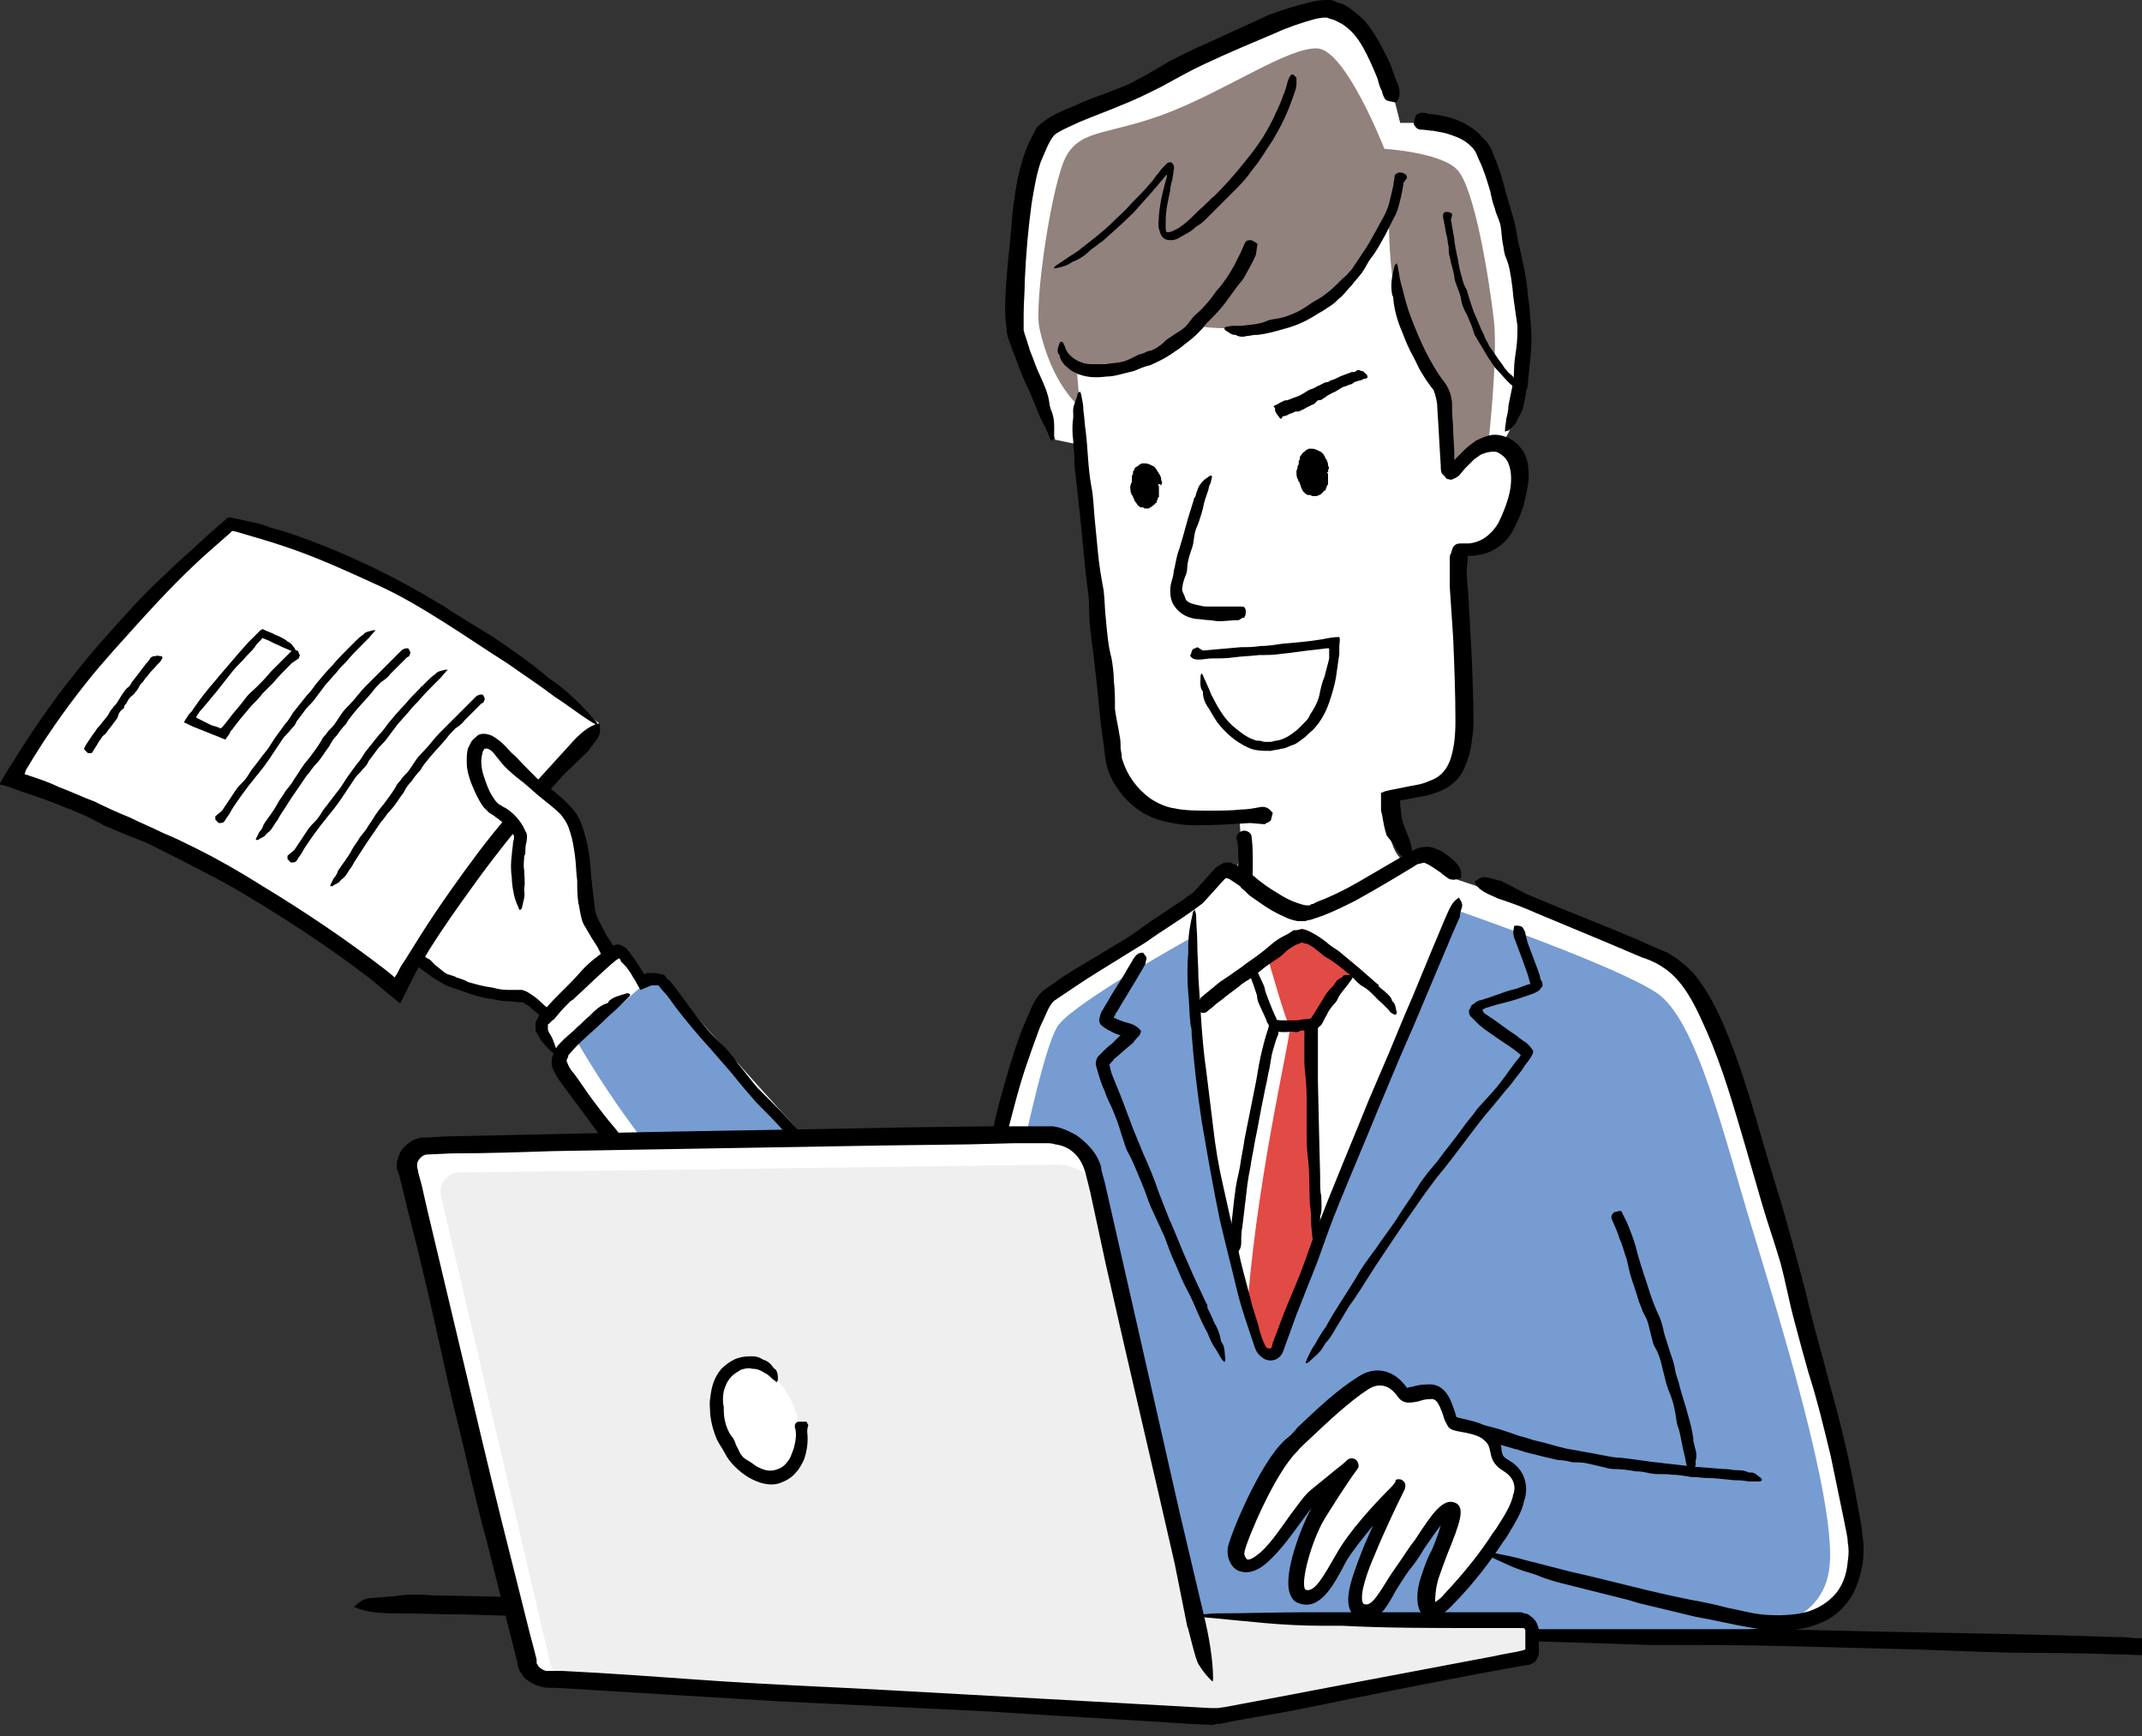 <?xml version="1.0" encoding="utf-8"?>
<!-- Generator: Adobe Illustrator 27.9.0, SVG Export Plug-In . SVG Version: 6.00 Build 0)  -->
<svg version="1.1" id="レイヤー_1" xmlns="http://www.w3.org/2000/svg" xmlns:xlink="http://www.w3.org/1999/xlink" x="0px"
	 y="0px" viewBox="0 0 190 154" style="enable-background:new 0 0 190 154;" xml:space="preserve">
<rect x="0" y="0" width="190" height="154" fill="#333333" stroke="none"/>
<style type="text/css">
	.st0{fill:#FFFFFF;}
	.st1{fill:#91827D;}
	.st2{fill:#769CD2;}
	.st3{fill:#E24A46;}
	.st4{fill:#EFEFEF;}
</style>
<g>
	<path d="M190,145.3c-0.2,0-0.5,0-0.7,0c-0.5-0.1-1.1-0.1-1.6-0.1c-5.6-0.2-11.1-0.3-16.7-0.4c-6.2-0.1-12.4-0.3-18.6-0.4
		c-3.5,0-7.1-0.1-10.6-0.2c-5.4-0.2-10.7-0.3-16-0.4c-3.4-0.1-6.7-0.1-10.1-0.2c-3.6-0.1-7.2-0.2-10.8-0.3
		c-3.8-0.1-7.7-0.1-11.5-0.2c-6.3-0.2-12.6-0.4-18.9-0.6c-3.4-0.1-6.7-0.2-10-0.3c-2.9-0.1-5.7-0.2-8.6-0.3
		c-5.8-0.1-11.7-0.3-17.5-0.4c-1.2-0.1-2.4-0.1-3.6,0.1c-0.1,0-0.1,0-0.2,0c-0.7,0.1-1.7,0.1-2.1,0.2c-0.6,0.2-0.8,0.5-1.1,0.7
		c0,0,0.1,0.1,0.2,0.1c0.9,0.4,2.2,0.5,3.8,0.5c2,0,3.9,0.1,5.9,0.1c3.5,0.1,7,0.2,10.5,0.3c3.9,0.2,7.7,0.3,11.6,0.4
		c3.2,0.1,6.5,0.3,9.7,0.4c5.8,0.2,11.6,0.3,17.4,0.5c3,0.1,5.9,0.2,8.8,0.2s5.7-0.1,8.6,0c3,0,6,0.2,9,0.3c2.4,0,4.9,0.1,7.3,0.1
		c4.2,0,8.4,0.1,12.6,0.2c3.2,0.1,6.4,0.2,9.6,0.3c4,0,8,0,12,0.1c3.8,0.1,7.7,0.2,11.5,0.3c3.5,0.1,7,0.3,10.5,0.3
		c3.2,0,6.4,0.1,9.6,0.2V145.3z"/>
	<g>
		<g>
			<g>
				<g>
					<path class="st0" d="M156.3,103.8c-0.9-3.3-1.8-6.1-2.3-7.7c-2.6-7.6-4.4-9.7-6.5-10.7c-2.1-1.1-16.5-6.8-16.5-6.8l-1.8-0.6
						c0,0-1.2-1.5-2.2-2s-1.9,0.2-1.9,0.2s-7.7,4.8-9.5,4.8c-1.8,0.1-4.8-2.4-4.8-2.4s-2-1.8-2.6-1.2c-0.8,0.9-2,2.3-2,2.3l-1.1,0.8
						c0,0-9.7,6-12.1,7.7s-4.9,14.2-10.9,36.9l-0.8,18.8h76.4c5.7,0.1,6.9-3.5,6.9-6.6C164.5,136.8,158.8,110,156.3,103.8z"/>
				</g>
			</g>
		</g>
	</g>
	<g>
		<g>
			<g>
				<g>
					<path class="st0" d="M59.2,87.1c0,0-1-1-2.1,0c0,0-1.5-2.9-2.2-2.9s-6.4,5.5-6.8,6.5c-0.4,1,1.8,2.9,1.8,2.9l0.2,0.2
						c-0.4,0.6-0.3,0.9,0.9,2.4c1.2,1.6,11.2,17.1,22.1,25.8l9.7-8.6C82.8,113.4,61.5,90.2,59.2,87.1z"/>
				</g>
			</g>
		</g>
	</g>
	<g>
		<g>
			<g>
				<g>
					<path class="st0" d="M124.2,76.1c-1.4-1.4-1.1-5.2-1.1-5.2c0.7-0.1,2.9-0.6,2.9-0.6c2.5-0.6,3.8-1.6,3.7-6.7
						c-0.1-4.3-0.3-7.4-0.4-11.7c0-0.8-0.1-3.1,0.3-3.1c1.7,0.1,3.1-0.6,4-2.3c1.1-2,2.1-5.9-0.4-7l0.7-1.3c0,0,1.4-5.6,1.2-9.5
						s-1.9-14.1-3.9-16s-5.8-1.8-5.8-1.8h-1.2l-0.4-1.6c0,0-1.7-7.7-5.8-8.4c-1.9-0.3-10.3,3.9-16.8,7.1c-3.6,1.8-7.1,2.5-8.1,3.6
						c-2.6,3-3.1,15.3-2.9,17.5c0.1,1.8,2.5,7,3.4,9.9l1.9,0.4l0.6,3.6c0.6,7.7,1.7,15.5,2.7,24c0.2,1.9,2.1,5,6,5.3
						c1.2,0.1,2.5,0.4,5.1,0.2c0,0,0.5,3.1-0.4,5c0,0,3.5,3.3,5.8,3.3C117.7,80.7,124.2,76.1,124.2,76.1z"/>
				</g>
			</g>
		</g>
	</g>
	<g>
		<g>
			<g>
				<g>
					<path class="st1" d="M122.3,20.8c0,0-1.8,4.6-6.4,6.8c-4.6,2.3-9.8,1.3-9.8,1.3s-4.3,3.7-6.9,4c-2.5,0.3-3.7-0.2-3.7-0.2
						l0.3,3.4c0,0-2.5-1.9-3.6-7c-0.5-2.1,1.1-13,2.4-15.3c1.4-2.4,3.8-1.8,9-3.8s10.8-5.9,13.3-5.7c2.5,0.2,5.9,8.9,5.9,8.9
						s4.9,0.3,6.4,1.8c1.6,1.5,2.9,9.9,3.3,13.3c0.4,3.4-0.5,11.2-0.5,11.2s-1.6,0.6-2.2,1.3c-0.7,0.7-1.5,2.7-1.7-0.4
						c-0.2-3.1-0.1-4.1-0.4-5.1c-0.3-1-2.2-3.6-3.2-6.4c-1.4-3.6-1.3-9.5-1.3-9.5L122.3,20.8z"/>
				</g>
			</g>
		</g>
	</g>
	<g>
		<g>
			<g>
				<g>
					<path class="st0" d="M42,67.1c0.2-1.8,1.4-2,2.6-0.3c1.2,1.8,4.6,3.9,5.9,5.7c1.2,1.8,1.3,7.2,1.9,8.7c0.6,1.5,2.2,3.6,2.2,3.6
						L49,90.1c0,0-1.6-1.5-2.3-1.8C46,88,40.8,89,36.8,84.5c0,0-3.7-4.4-6.2-8.7L42,67.1z"/>
				</g>
			</g>
		</g>
	</g>
	<g>
		<g>
			<g>
				<g>
					<path class="st2" d="M105.8,83.1c0,0-10.3,5.7-11.9,7.8c-2,2.5-6.9,29.3-7.3,34.7c-0.3,5.4,15.9,18.9,15.9,18.9h52.6
						c0,0,6.7,0.1,7.2-5.7s-4.4-21.7-6.9-29.9s-4.9-18.4-8.4-20.8c-3.5-2.4-17.6-7.3-17.6-7.3s-8.4,18.7-10.9,25.6
						s-5.3,13.8-5.9,13.8s-3.5-9.3-5.1-18.4C105.9,92.9,105.8,83.1,105.8,83.1z"/>
				</g>
			</g>
		</g>
	</g>
	<g>
		<g>
			<g>
				<g>
					<path class="st2" d="M51.2,92.4c0,0,5.5,9.7,11.4,14.8c5.9,5.1,9.5-4.8,9.5-4.8S60.3,89.8,59.3,88.1c-1-1.7-1.4-1.5-3.1,0
						C54.6,89.6,51.2,92.4,51.2,92.4z"/>
				</g>
			</g>
		</g>
	</g>
	<g>
		<g>
			<g>
				<g>
					<path class="st3" d="M112.5,85.1c0,0,1.6,5.7,1.9,5.9c0.3,0.2-2.7,12.2-3.7,24.2c0,0,1.1,5,1.9,5c0.7,0,4.5-10.2,4.5-10.2
						s-0.9-18.5-0.6-19.3c0.2-0.8,3.6-4.3,3.6-4.3s-4-3.5-4.8-3.5C114.5,83,112.5,85.1,112.5,85.1z"/>
				</g>
			</g>
		</g>
	</g>
	<g>
		<g>
			<g>
				<g>
					<g>
						<path d="M47.8,90c-0.2-0.2-0.5-0.4-0.7-0.6c-0.1-0.1-0.2-0.2-0.4-0.3c-0.1,0-0.1-0.1-0.2-0.1l-0.1-0.1l0,0h-0.2
							c-0.3,0-0.8-0.1-1.2-0.1c-0.5,0-0.9-0.1-1.4-0.2c-0.9-0.1-1.8-0.4-2.6-0.7c-0.5-0.2-1.1-0.3-1.6-0.6c-0.2-0.1-0.5-0.3-0.7-0.4
							l-0.6-0.4c-0.4-0.3-0.8-0.6-1.2-0.9c-0.3-0.3-0.6-0.5-0.9-0.8c-0.2-0.3-0.5-0.6-0.7-0.9c-0.3-0.4-0.6-0.8-0.9-1.1
							c-0.5-0.7-1.1-1.3-1.6-2c-0.5-0.6-0.9-1.2-1.3-1.9c0-0.1-0.1-0.1-0.1-0.2c-0.1-0.2-0.3-0.5-0.4-0.7c-0.2-0.3-0.4-0.6-0.4-1
							c0-0.1,0-0.1-0.1-0.1c-0.2-0.3,0-0.7,0-1c0-0.1,0.1-0.1,0.2-0.2l0.1,0.1c0.1,0.2,0.3,0.4,0.4,0.6c0.2,0.2,0.3,0.5,0.5,0.8
							c0.5,0.7,0.8,1.4,1.4,2c0.3,0.3,0.6,0.8,0.8,1.2c0.3,0.4,0.6,0.9,0.9,1.3c0.4,0.4,0.8,0.8,1.1,1.2c0.3,0.3,0.5,0.7,0.8,1
							c0.4,0.5,0.7,0.8,1.2,1.1c0.3,0.1,0.5,0.4,0.7,0.6c0.3,0.2,0.6,0.5,0.9,0.7c0.3,0.2,0.7,0.2,1,0.4c0.3,0.1,0.7,0.2,1,0.4
							c0.7,0.2,1.4,0.4,2.2,0.5c0.4,0.1,0.8,0.2,1.3,0.2c0.2,0,0.5,0,0.7,0c0.1,0,0.2,0,0.4,0c0.1,0,0.1,0,0.2,0l0.3,0.1l0.2,0.1
							c0.5,0.3,0.9,0.6,1.2,0.9c0.2,0.2,0.4,0.4,0.6,0.5c0.2,0.1,0.3,0.3,0.1,0.7c0,0,0,0.1-0.1,0.1c-0.2,0.1-0.4,0.3-0.6,0.4
							c-0.1,0.1-0.2,0-0.3,0l0,0L47.8,90L47.8,90z"/>
					</g>
				</g>
			</g>
		</g>
	</g>
	<g>
		<g>
			<g>
				<g>
					<g>
						<path d="M114.8,8.3c-0.4,1.2-0.9,2.4-1.6,3.6c-0.3,0.6-0.7,1.1-1,1.6c-0.2,0.3-0.4,0.6-0.6,0.9l-0.7,0.9
							c-0.4,0.6-0.9,1.1-1.4,1.6s-1,1-1.5,1.5c-0.3,0.3-0.6,0.6-0.9,0.9s-0.6,0.6-1,0.8c-0.3,0.3-0.6,0.5-1,0.7s-0.7,0.5-1.2,0.5
							c-0.2,0-0.6,0-0.8-0.3c-0.2-0.2-0.2-0.5-0.3-0.7c-0.1-0.4,0-0.8,0-1.2c0.1-1.2,0.4-2.4,0.7-3.4v-0.1l0,0v-0.1
							c0,0-0.1,0-0.1,0.1c0,0,0,0-0.1,0.1c-0.9,1.1-1.8,2.1-2.7,3.1c-0.9,0.9-1.8,1.7-2.7,2.5c-0.1,0.1-0.2,0.2-0.3,0.2
							c-0.3,0.3-0.7,0.5-1,0.8c-0.4,0.4-0.9,0.7-1.4,0.9c-0.1,0-0.1,0.1-0.2,0.1c-0.4,0.3-0.9,0.4-1.4,0.5c-0.1,0-0.1,0-0.2,0
							c0.1,0,0.1-0.1,0.2-0.2c0.3-0.2,0.6-0.4,0.9-0.6c0.4-0.3,0.8-0.5,1.2-0.8c1-0.8,2.1-1.6,3-2.5c0.5-0.5,1.1-1,1.6-1.6
							c0.6-0.6,1.2-1.2,1.7-1.8c0.3-0.3,0.5-0.7,0.8-1c0.1-0.2,0.4-0.5,0.6-0.7c0.1-0.1,0.2-0.2,0.3-0.2c0.1,0,0.3,0,0.3,0.1
							c0.1,0.1,0.2,0.3,0.1,0.6c0,0.3-0.1,0.6-0.1,0.8c-0.1,0.3-0.2,0.7-0.2,1c-0.2,0.9-0.4,1.8-0.4,2.7c0,0.2,0,0.5,0,0.7
							s0.1,0.3,0.1,0.3c0.1,0,0.4,0,0.7-0.2c0.3-0.1,0.5-0.3,0.8-0.5c0.5-0.4,0.9-0.8,1.4-1.3c0.5-0.4,0.9-0.9,1.4-1.3
							c0.9-0.9,1.7-1.8,2.5-2.8c0.4-0.5,0.9-1.1,1.3-1.7c0.5-0.7,0.9-1.4,1.3-2.2c0.3-0.7,0.7-1.4,0.9-2.1c0.2-0.4,0.3-0.8,0.4-1.2
							c0.1-0.3,0.2-0.6,0.4-0.7h0.1c0.1,0.1,0.2,0.2,0.3,0.3c0,0.1,0,0.3,0,0.5l0,0C115,7.8,114.9,8,114.8,8.3L114.8,8.3z"/>
					</g>
				</g>
			</g>
		</g>
	</g>
	<g>
		<g>
			<g>
				<g>
					<g>
						<path d="M110.9,73c-1.6,0.1-3.2,0.2-4.9,0.2c-0.8,0-1.6-0.1-2.5-0.3c-1-0.2-1.9-0.6-2.7-1.2c-0.8-0.6-1.4-1.3-1.9-2.1
							c-0.5-0.8-0.8-1.7-0.9-2.7s-0.3-2.1-0.4-3.1s-0.2-2-0.3-3c-0.1-0.9-0.2-1.8-0.3-2.7c-0.2-1.4-0.4-2.9-0.4-4.4
							c0-1-0.2-1.9-0.3-2.9l-0.5-5.1l-0.5-4.5c0-0.1,0-0.3,0-0.5c0-0.5-0.1-1.1-0.1-1.6c-0.1-0.7-0.1-1.4,0-2.1c0-0.1,0-0.2,0-0.3
							c-0.1-0.7,0.3-1.2,0.4-1.8c0-0.1,0.2-0.1,0.2-0.2c0,0.1,0.1,0.2,0.1,0.3c0.1,0.5,0.2,0.9,0.2,1.4c0.1,0.6,0.1,1.2,0.2,1.8
							c0.2,1.6,0.2,3.3,0.5,4.9c0.2,1,0.2,1.9,0.3,2.9s0.2,2.1,0.3,3.1c0.1,1.1,0.3,2.2,0.5,3.3c0.1,0.9,0.1,1.8,0.2,2.6
							c0.1,1.1,0.2,2.3,0.5,3.4c0.1,0.6,0.2,1.3,0.2,2c0.1,0.8,0.1,1.6,0.1,2.5c0.1,0.8,0.3,1.6,0.4,2.3c0.1,0.4,0.1,0.8,0.1,1.2
							l0.1,0.6c0,0.2,0,0.3,0.1,0.5c0.4,1.3,1.3,2.5,2.4,3.3c0.6,0.4,1.4,0.8,2.2,0.9c0.9,0.2,2,0.2,3.1,0.2c0.9,0,1.9,0,2.8-0.1
							c0.5,0,1.1-0.1,1.6-0.2c0.4-0.1,0.8,0,1.1,0.4l0.1,0.1c-0.1,0.3-0.1,0.5-0.2,0.7c-0.1,0.1-0.4,0.2-0.5,0.3c0,0,0,0-0.1,0
							L110.9,73L110.9,73z"/>
					</g>
				</g>
			</g>
		</g>
	</g>
	<g>
		<g>
			<g>
				<g>
					<g>
						<path d="M109.9,55c-0.6,0-1.2,0.1-1.8,0.1c-0.3,0-0.6-0.1-0.9-0.1s-0.7-0.1-1.1-0.1c-0.7-0.1-1.4-0.4-1.9-1.1
							c-0.3-0.4-0.4-0.9-0.4-1.4c0-0.4,0.1-0.8,0.2-1.1s0.1-0.7,0.2-1c0.1-0.5,0.2-1.1,0.4-1.6c0.1-0.3,0.2-0.7,0.3-1l0.5-1.8
							l0.5-1.6c0-0.1,0-0.1,0.1-0.2c0.1-0.2,0.1-0.4,0.2-0.6c0.1-0.3,0.2-0.5,0.4-0.7c0,0,0-0.1,0.1-0.1c0.1-0.2,0.4-0.3,0.6-0.5
							c0,0,0.1,0,0.2,0v0.1c0,0.2-0.1,0.3-0.1,0.5c-0.1,0.2-0.2,0.4-0.2,0.6c-0.2,0.6-0.4,1.1-0.5,1.7c-0.1,0.4-0.2,0.7-0.3,1
							c-0.1,0.4-0.3,0.7-0.4,1.1c-0.1,0.4-0.1,0.8-0.2,1.2c-0.1,0.3-0.2,0.6-0.3,0.9c-0.1,0.4-0.2,0.8-0.2,1.2
							c0,0.2-0.1,0.5-0.2,0.7c-0.1,0.3-0.2,0.6-0.2,0.8c-0.1,0.3,0,0.5,0.1,0.7s0.1,0.3,0.2,0.5c0.2,0.3,0.7,0.4,1.2,0.5
							c0.3,0.1,0.6,0.1,0.9,0.1c0.4,0,0.8,0,1.2,0c0.4,0,0.7,0,1,0c0.2,0,0.4,0,0.6,0s0.3,0,0.4,0.3v0.1c0,0.2,0,0.4-0.1,0.5
							c0,0.1-0.1,0.1-0.2,0.1l0,0L109.9,55L109.9,55z"/>
					</g>
				</g>
			</g>
		</g>
	</g>
	<g>
		<g>
			<g>
				<g>
					<g>
						<path d="M126.7,10.1c1.1,0.1,2.2,0.3,3.3,0.9c0.5,0.3,1,0.6,1.4,1.1c0.1,0.1,0.2,0.2,0.4,0.4c0.1,0.1,0.2,0.3,0.3,0.4
							c0.2,0.3,0.3,0.6,0.4,0.9c0.5,1.1,0.8,2.2,1.1,3.4c0.2,0.7,0.4,1.3,0.6,2c0.2,0.6,0.3,1.3,0.4,1.9c0.1,0.6,0.3,1.2,0.4,1.8
							c0.2,0.9,0.4,1.9,0.5,2.9c0,0.6,0.2,1.3,0.2,1.9c0.1,1.1,0.2,2.3,0.1,3.5c-0.1,1-0.2,2.1-0.3,3.1c0,0.1-0.1,0.2-0.1,0.3
							c-0.1,0.4-0.1,0.7-0.2,1.1c-0.1,0.5-0.2,0.9-0.5,1.3c0,0.1-0.1,0.1-0.1,0.2c-0.1,0.4-0.5,0.7-0.8,1c0,0-0.2,0-0.3,0.1
							c0-0.1,0-0.1,0-0.2c0-0.3,0.1-0.6,0.1-0.9c0.1-0.4,0.2-0.8,0.2-1.2c0.2-1.1,0.5-2.1,0.5-3.2c0-0.6,0.1-1.2,0.2-1.9
							c0.1-0.7,0.1-1.4,0.1-2c-0.1-0.7-0.2-1.4-0.3-2.1c-0.1-0.6-0.1-1.1-0.2-1.7c-0.1-0.7-0.2-1.5-0.5-2.2
							c-0.2-0.4-0.2-0.9-0.3-1.3c-0.1-0.5-0.1-1.1-0.2-1.6c-0.1-0.5-0.4-1-0.5-1.5c-0.2-0.5-0.3-1-0.4-1.5c-0.3-1-0.6-2-1-2.8
							c-0.1-0.2-0.2-0.5-0.3-0.7l-0.2-0.3c-0.1-0.1-0.2-0.2-0.3-0.3c-0.4-0.4-1-0.7-1.6-0.9c-0.5-0.2-1.1-0.3-1.7-0.4
							c-0.3,0-0.7-0.1-1-0.1s-0.5-0.1-0.7-0.5v-0.1c0.1-0.2,0.1-0.5,0.2-0.7c0.1-0.1,0.3-0.1,0.4-0.2l0,0
							C126.2,10,126.5,10,126.7,10.1L126.7,10.1z"/>
					</g>
				</g>
			</g>
		</g>
	</g>
	<g>
		<g>
			<g>
				<g>
					<g>
						<path d="M128.7,19.5c0.1,0.6,0.2,1.1,0.3,1.7c0,0.3,0.1,0.6,0.1,0.8c0.1,0.3,0.1,0.6,0.2,0.9c0.1,0.6,0.2,1.2,0.4,1.8
							c0.1,0.4,0.2,0.7,0.4,1c0.1,0.3,0.2,0.7,0.3,1s0.2,0.6,0.3,0.9c0.2,0.5,0.4,0.9,0.6,1.4c0.1,0.3,0.3,0.6,0.4,0.9
							c0.1,0.3,0.3,0.5,0.4,0.8l0.5,0.7c0.3,0.5,0.6,0.8,0.9,1.3l0.1,0.1c0.1,0.1,0.2,0.3,0.4,0.4c0.2,0.2,0.3,0.3,0.4,0.5
							c0,0,0,0.1,0.1,0.1c0.2,0.1,0.2,0.4,0.3,0.6c0,0,0,0.1,0,0.2h-0.1c-0.1-0.1-0.3-0.2-0.4-0.3c-0.2-0.1-0.4-0.3-0.5-0.4
							c-0.4-0.4-0.8-0.9-1.2-1.3c-0.2-0.3-0.4-0.6-0.6-0.9c-0.2-0.3-0.4-0.7-0.6-1c-0.2-0.3-0.4-0.7-0.6-1c-0.1-0.3-0.2-0.6-0.3-0.9
							c-0.2-0.4-0.3-0.8-0.5-1.1c-0.1-0.2-0.2-0.4-0.3-0.7c-0.1-0.3-0.1-0.6-0.2-0.9c-0.1-0.3-0.2-0.5-0.3-0.8s-0.2-0.5-0.2-0.8
							c-0.1-0.6-0.3-1.1-0.4-1.7c-0.1-0.3-0.1-0.6-0.1-0.9c-0.1-0.4-0.1-0.8-0.2-1.1c-0.1-0.3-0.1-0.7-0.2-1c0-0.2-0.1-0.4-0.1-0.6
							s0-0.3,0.2-0.4c0,0,0,0,0.1,0s0.3,0,0.4,0.1c0.1,0,0.1,0.1,0.1,0.2l0,0L128.7,19.5L128.7,19.5z"/>
					</g>
				</g>
			</g>
		</g>
	</g>
	<g>
		<g>
			<g>
				<g>
					<g>
						<path d="M122.2,7c-0.4-1-0.8-1.9-1.3-2.8s-1.1-1.6-1.9-2.1c-0.2-0.1-0.4-0.2-0.6-0.3c-0.2-0.1-0.4-0.1-0.6-0.2s-0.8,0-1.2,0.1
							c-1.1,0.3-2.3,0.7-3.4,1.2c-2.1,0.9-4.3,1.8-6.4,2.8c-1.3,0.6-2.5,1.3-3.8,2c-1.2,0.6-2.4,1.2-3.7,1.7
							c-1.2,0.5-2.3,0.9-3.5,1.4c-0.4,0.2-0.9,0.4-1.3,0.6c-0.4,0.2-0.8,0.4-1,0.6c-0.5,0.6-0.8,1.5-1.2,2.4
							c-0.4,1.2-0.6,2.5-0.8,3.7c-0.3,2.2-0.5,4.5-0.6,6.8c0,1-0.1,2-0.1,3c0,0.2,0,0.5,0,0.7V29v0.3c0.1,0.4,0.3,0.9,0.4,1.3
							c0.1,0.2,0.1,0.4,0.2,0.6c0.3,0.7,0.5,1.4,0.8,2c0.4,0.9,0.8,1.7,0.9,2.7c0,0.1,0.1,0.3,0.1,0.4c0.4,0.8,0.3,1.7,0.3,2.5
							c0,0.1-0.1,0.2-0.2,0.3c-0.1-0.1-0.2-0.2-0.2-0.3c-0.2-0.6-0.5-1.1-0.8-1.7c-0.3-0.7-0.6-1.5-0.9-2.2c-0.5-1-0.9-2-1.3-3.1
							c-0.2-0.5-0.4-1-0.6-1.6c-0.1-0.3-0.2-0.6-0.2-0.9s-0.1-0.6-0.1-0.9c-0.1-1.3,0-2.6,0.1-3.9c0.1-1.4,0.3-2.9,0.4-4.3
							c0.1-1.5,0.3-3,0.6-4.5c0.3-1.2,0.6-2.4,1.2-3.5c0.1-0.2,0.2-0.4,0.3-0.6c0.1-0.2,0.2-0.4,0.4-0.5c0.4-0.4,0.8-0.6,1.1-0.8
							c0.7-0.4,1.5-0.7,2.2-1c0.8-0.4,1.7-0.7,2.5-1c1-0.4,2-0.7,3-1.3c1-0.5,1.9-1.1,2.8-1.6c1-0.5,1.9-1,2.9-1.4
							c2-0.9,3.9-1.8,5.9-2.7c1.1-0.4,2.3-0.8,3.6-1.1C117,0,117.4,0,118,0c0.2,0,0.4,0.1,0.6,0.2s0.4,0.1,0.6,0.2l0.5,0.3l0.5,0.4
							c0.3,0.2,0.6,0.5,0.9,0.8c0.9,1.1,1.5,2.3,2.1,3.5c0.3,0.7,0.5,1.4,0.8,2.1c0.2,0.6,0.2,1.1-0.1,1.5l-0.1,0.1
							C123.5,9,123.2,9,123,8.9c-0.2-0.1-0.3-0.4-0.4-0.7c0,0,0,0,0-0.1C122.4,7.8,122.3,7.4,122.2,7L122.2,7z"/>
					</g>
				</g>
			</g>
		</g>
	</g>
	<g>
		<g>
			<g>
				<g>
					<g>
						<path d="M102.6,43c0.1,0.9-0.4,1.7-1,1.8c-0.6,0-1.1-0.7-1.2-1.6c-0.1-0.9,0.4-1.7,1-1.8C102.1,41.3,102.6,42,102.6,43z"/>
					</g>
				</g>
			</g>
		</g>
		<g>
			<g>
				<g>
					<g>
						<g>
							<path d="M102.7,43c-0.1,0-0.1,0-0.2,0s-0.1,0-0.1-0.1c0,0,0,0,0-0.1s0-0.1,0-0.2l0,0l0,0c0-0.1,0-0.2,0-0.3s-0.1-0.1-0.1-0.2
								V42c-0.1-0.1-0.2-0.2-0.3-0.3c0,0-0.1,0-0.1-0.1h-0.1h-0.1c-0.1,0-0.1,0-0.2,0c0,0-0.1,0-0.2,0c0,0,0,0-0.1,0
								s-0.1,0.1-0.2,0.1c0,0.1-0.1,0.1-0.1,0.2c0,0.1,0,0.1-0.1,0.2c0,0.1,0,0.1,0,0.2v0.1v0.1v0.1l0,0c0.1,0.1,0,0.1-0.1,0.2v0.1
								V43v0.1v0.1v0.1v0.1l0,0c0,0.1,0.1,0.2,0.1,0.3l0.1,0.1v0.1c0,0,0,0,0,0.1c0,0,0.1,0.1,0,0.2l0,0v0.1l0,0
								c0.1,0,0.1,0.1,0.1,0.1c0,0.1,0.1,0.1,0.1,0.1c0.1,0,0.2,0.1,0.4,0.1h0.1c0,0,0,0,0.1,0h0.1c0.1,0,0.1,0,0.2-0.1
								c0-0.1,0.1-0.1,0.1-0.2l0.1-0.1c0-0.1,0.1-0.2,0.1-0.3s0-0.2,0-0.3v-0.1l0,0v-0.1c0-0.1,0-0.1,0-0.2c0,0,0-0.1,0.1-0.1
								C102.5,43,102.6,43,102.7,43S102.8,43,102.7,43c0.1,0.1,0.1,0.1,0.1,0.2v0.1c0,0.1,0,0.2,0,0.3l0,0c0,0.1,0,0.2,0,0.3V44v0.1
								c0,0-0.1,0-0.1,0.1s-0.1,0.2-0.1,0.3s0,0.1-0.1,0.1c0,0.1-0.2,0.2-0.3,0.3c-0.1,0.1-0.2,0.1-0.3,0.2c-0.1,0-0.2,0-0.3,0
								c-0.1,0-0.1,0-0.2-0.1c-0.1,0-0.2,0-0.2,0c-0.1,0-0.1-0.1-0.2-0.1c-0.1-0.1-0.2-0.3-0.3-0.4c-0.1-0.1-0.1-0.3-0.2-0.4
								c0-0.1,0-0.1-0.1-0.2c-0.1-0.1,0-0.2-0.1-0.2l0,0c0-0.2-0.1-0.5,0-0.7c0-0.1,0.1-0.2,0.1-0.3s0-0.1,0-0.2c0-0.1,0-0.2,0-0.3
								l0,0c0.1-0.1,0.1-0.2,0.1-0.3s0-0.1,0.1-0.2c0-0.2,0.2-0.3,0.4-0.4c0,0,0-0.1,0.1-0.1s0.1-0.1,0.2-0.1s0.2,0,0.3,0
								c0.2,0,0.4,0.1,0.6,0.2c0.3,0.1,0.4,0.4,0.6,0.7c0,0,0,0.1,0.1,0.1v0.1c0.1,0.1,0.1,0.3,0.1,0.4c0.1,0.1,0.1,0.3,0,0.4
								c0,0,0,0,0,0.1C102.9,42.9,102.9,42.9,102.7,43z"/>
						</g>
					</g>
				</g>
			</g>
		</g>
	</g>
	<g>
		<g>
			<g>
				<g>
					<g>
						<path d="M117.7,41.9c0.1,1-0.4,1.8-1.1,1.8s-1.2-0.7-1.3-1.7c-0.1-1,0.4-1.8,1.1-1.8C117,40.1,117.6,40.9,117.7,41.9z"/>
					</g>
				</g>
			</g>
		</g>
		<g>
			<g>
				<g>
					<g>
						<g>
							<path d="M117.7,41.9c-0.1,0-0.1,0-0.2,0s-0.1,0-0.1-0.1c0,0,0,0,0-0.1s0-0.1,0-0.2l0,0l0,0c0-0.1,0-0.2-0.1-0.3
								c0-0.1-0.1-0.1-0.1-0.2v-0.1c-0.1-0.1-0.2-0.2-0.3-0.3c0,0-0.1,0-0.1-0.1h-0.1h-0.1c-0.1,0-0.2,0-0.2,0c-0.1,0-0.1,0-0.2,0
								c0,0,0,0-0.1,0s-0.1,0.1-0.2,0.1c0,0.1-0.1,0.1-0.1,0.2c0,0.1-0.1,0.1-0.1,0.2c0,0.1,0,0.2,0,0.2v0.1v0.1v0.1l0,0
								c0.1,0.1,0,0.1-0.1,0.2c0,0-0.1,0.1,0,0.1v0.1V42v0.1v0.1c0,0,0,0.1,0.1,0.1l0,0c0,0.1,0.1,0.2,0.1,0.3l0.1,0.1v0.1
								c0,0,0,0,0,0.1c0,0,0.1,0.1,0.1,0.2l0,0v0.1l0,0c0.1,0,0.1,0.1,0.1,0.1c0,0.1,0.1,0.1,0.1,0.1c0.1,0,0.3,0.1,0.4,0.1
								s0.1,0,0.2,0c0,0,0,0,0.1,0h0.1c0.1,0,0.1,0,0.2-0.1c0-0.1,0.1-0.1,0.1-0.2l0.1-0.1c0-0.1,0.1-0.2,0.1-0.3s0.1-0.2,0.1-0.3
								v-0.1l0,0c0,0,0-0.1,0-0.2C117.6,42.1,117.6,42.1,117.7,41.9C117.6,42,117.6,41.9,117.7,41.9
								C117.5,41.9,117.6,41.9,117.7,41.9S117.8,41.9,117.7,41.9c0.1,0.1,0.1,0.1,0.1,0.2v0.1c0,0.1,0,0.2,0,0.3l0,0
								c0,0.1,0,0.2,0,0.3v0.1V43c0,0-0.1,0-0.1,0.1s-0.1,0.2-0.1,0.3s0,0.1-0.1,0.1c-0.1,0.1-0.2,0.2-0.3,0.3
								c-0.1,0.1-0.2,0.1-0.4,0.2c-0.1,0-0.2,0-0.3,0c-0.1,0-0.1,0-0.3-0.1c-0.1,0-0.2,0-0.2,0c-0.1,0-0.1-0.1-0.2-0.1
								c-0.1-0.1-0.3-0.3-0.3-0.4c-0.1-0.1-0.1-0.3-0.2-0.5c0-0.1,0-0.1-0.1-0.2c-0.1-0.1,0-0.2-0.1-0.2l0,0
								c-0.1-0.2-0.1-0.5-0.1-0.7c0-0.1,0.1-0.2,0.1-0.4c0-0.1,0-0.1,0.1-0.2c0-0.1,0-0.2,0-0.3l0,0c0.1-0.1,0.1-0.2,0.1-0.3
								s0-0.1,0.1-0.2c0.1-0.2,0.2-0.3,0.4-0.4c0,0,0-0.1,0.1-0.1s0.1-0.1,0.2-0.1s0.2,0,0.3,0c0.2,0,0.4,0.1,0.6,0.2
								c0.3,0.1,0.5,0.4,0.6,0.7l0.1,0.1v0.1c0.1,0.1,0.1,0.3,0.1,0.4c0.1,0.1,0.1,0.3,0,0.4c0,0,0,0,0,0.1
								C117.9,41.8,117.9,41.8,117.7,41.9z"/>
						</g>
					</g>
				</g>
			</g>
		</g>
	</g>
	<g>
		<g>
			<g>
				<g>
					<g>
						<path d="M124.5,16.2c-0.1,0.8-0.3,1.6-0.5,2.3c-0.1,0.4-0.3,0.7-0.5,1.1s-0.4,0.8-0.6,1.2c-0.4,0.7-0.8,1.5-1.3,2.1
							c-0.3,0.4-0.5,0.9-0.8,1.3s-0.6,0.7-0.9,1.1c-0.3,0.3-0.6,0.7-0.9,1c-0.3,0.2-0.5,0.5-0.8,0.7s-0.6,0.4-0.9,0.6
							c-0.4,0.2-0.8,0.5-1.2,0.7c-0.7,0.4-1.5,0.7-2.3,0.9c-0.7,0.2-1.4,0.4-2.2,0.5c-0.1,0-0.1,0-0.2,0c-0.3,0-0.5,0.1-0.8,0.1
							c-0.3,0.1-0.7,0.1-1-0.1h-0.1c-0.3,0-0.6-0.3-0.8-0.4c0,0-0.1-0.1-0.1-0.2l0.1-0.1c0.2,0,0.4-0.1,0.6-0.1c0.3,0,0.6,0,0.8,0
							c0.7-0.1,1.5-0.1,2.2-0.4c0.4-0.2,0.9-0.2,1.3-0.3c0.5-0.1,0.9-0.3,1.4-0.5c0.4-0.2,0.9-0.5,1.3-0.8c0.3-0.2,0.7-0.4,1-0.6
							c0.4-0.3,0.8-0.6,1.2-1c0.2-0.2,0.4-0.4,0.6-0.6c0.3-0.2,0.5-0.5,0.8-0.8c0.2-0.3,0.4-0.6,0.6-0.9s0.4-0.6,0.6-0.9
							c0.4-0.6,0.7-1.2,1.1-1.9c0.2-0.4,0.4-0.7,0.6-1.1s0.4-0.9,0.5-1.4c0.1-0.4,0.2-0.8,0.3-1.3c0-0.2,0.1-0.5,0.1-0.7
							s0.1-0.3,0.4-0.4h0.1c0.2,0,0.4,0.1,0.5,0.2c0.1,0.1,0.1,0.2,0.1,0.3l0,0L124.5,16.2L124.5,16.2z"/>
					</g>
				</g>
			</g>
		</g>
	</g>
	<g>
		<g>
			<g>
				<g>
					<g>
						<path d="M111.4,22.6c-0.3,0.7-0.7,1.4-1.1,2.1c-0.2,0.3-0.5,0.6-0.7,0.9c-0.3,0.4-0.5,0.7-0.8,1.1c-0.5,0.7-1.1,1.3-1.7,1.9
							c-0.2,0.2-0.3,0.4-0.5,0.6s-0.4,0.4-0.5,0.5c-0.3,0.3-0.7,0.6-1.1,0.9c-0.3,0.3-0.7,0.5-1.1,0.8c-0.6,0.4-1.2,0.7-1.9,1
							c-0.5,0.1-0.9,0.3-1.4,0.5c-0.4,0.1-0.8,0.2-1.2,0.3c-0.4,0.1-0.8,0.2-1.3,0.2c-0.8,0.1-1.6,0.1-2.4-0.2
							c-0.1,0-0.2-0.1-0.2-0.1c-0.3-0.1-0.6-0.3-0.8-0.5c-0.3-0.2-0.6-0.6-0.7-1c0-0.1,0-0.1-0.1-0.2c-0.2-0.3,0-0.7,0.1-1
							c0,0,0.1-0.1,0.2-0.1l0.1,0.1c0.1,0.2,0.2,0.4,0.2,0.5c0.1,0.2,0.2,0.4,0.4,0.6c0.5,0.5,1.2,0.8,1.9,0.8c0.2,0,0.4,0,0.6,0
							s0.4,0,0.7,0c0.5-0.1,1-0.1,1.4-0.2c0.5-0.1,1-0.4,1.4-0.6c0.2-0.1,0.4-0.1,0.6-0.2s0.4-0.2,0.6-0.2c0.2-0.1,0.5-0.2,0.7-0.4
							c0.2-0.1,0.4-0.3,0.6-0.5s0.5-0.3,0.7-0.5c0.3-0.2,0.7-0.4,0.9-0.6c0.3-0.2,0.5-0.6,0.7-0.8c0.2-0.3,0.5-0.5,0.8-0.8
							c0.5-0.5,1-1.1,1.4-1.7c0.3-0.3,0.5-0.6,0.8-1s0.5-0.8,0.8-1.3c0.2-0.4,0.4-0.8,0.6-1.2c0.1-0.2,0.2-0.5,0.3-0.7
							c0.1-0.2,0.2-0.3,0.5-0.3h0.1c0.2,0.1,0.4,0.2,0.5,0.3c0.1,0.1,0,0.2,0,0.3l0,0L111.4,22.6L111.4,22.6z"/>
					</g>
				</g>
			</g>
		</g>
	</g>
	<g>
		<g>
			<g>
				<g>
					<g>
						<path d="M123,74.1c-0.2-0.6-0.3-1.2-0.4-1.8l-0.1-0.4v-0.3v-0.4v-0.8v-0.1h0.1l0.2-0.1l0.4-0.1l2-0.4c0.6-0.1,1.1-0.2,1.5-0.4
							c0.9-0.3,1.5-0.8,1.9-1.8c0.4-1.1,0.5-2.3,0.5-3.6c0-2.4-0.1-4.9-0.2-7.3c-0.1-1.5-0.2-3-0.3-4.5c0-0.6,0-1.2,0-1.8v-0.5v-0.3
							c0-0.1,0-0.3,0.1-0.4c0.1-0.3,0.1-0.5,0.3-0.7s0.4-0.2,0.7-0.2c0.2,0,0.4,0,0.4,0c0.1,0,0.2,0,0.2,0c1.1-0.1,2-0.8,2.6-1.8
							c0.4-0.8,0.8-1.8,1-2.7s0.2-1.9-0.1-2.6c-0.2-0.5-0.6-0.8-1-1c-0.4-0.1-0.9,0-1.4,0.2c-0.2,0.1-0.4,0.3-0.6,0.4
							c-0.1,0.1-0.2,0.2-0.3,0.3l-0.2,0.2c-0.1,0.1-0.2,0.2-0.3,0.3c-0.2,0.2-0.4,0.5-0.6,0.7l-0.3,0.2c-0.1,0-0.2,0.1-0.2,0.1
							c-0.1,0-0.2,0.1-0.4,0c-0.1,0-0.2,0-0.2-0.1c-0.1,0-0.1-0.1-0.1-0.1c-0.1-0.1-0.2-0.2-0.3-0.3c-0.1-0.2-0.1-0.4-0.1-0.7
							l-0.1-1.6l-0.1-1.8l-0.1-1.6c0-0.6-0.1-0.9-0.2-1.3c0-0.1-0.1-0.2-0.1-0.3s-0.1-0.2-0.2-0.3l-0.5-0.7
							c-0.3-0.5-0.6-0.9-0.8-1.4c-0.1-0.2-0.2-0.4-0.3-0.6c-0.4-0.7-0.7-1.4-1-2.2c-0.4-0.9-0.7-1.9-0.8-2.9c0-0.1,0-0.3-0.1-0.4
							c-0.2-1,0-1.8,0.2-2.6c0-0.1,0.2-0.2,0.2-0.3c0,0.1,0.1,0.3,0.1,0.4c0.1,0.6,0.2,1.3,0.4,1.9c0.2,0.8,0.4,1.6,0.7,2.4
							c0.8,2.1,1.7,4.2,3.1,6c0.2,0.3,0.4,0.7,0.5,1.1c0,0.2,0.1,0.4,0.1,0.6v0.5c0,0.7,0.1,1.4,0.1,2l0.1,1.9v0.6
							c0,0.1,0.1,0.1,0.1,0l0.1-0.1l0.2-0.2l0.2-0.2l0.1-0.1c0.1-0.1,0.1-0.1,0.2-0.2c0.3-0.3,0.6-0.5,1-0.8
							c0.4-0.2,0.8-0.4,1.3-0.5s1,0,1.5,0.2c0.7,0.3,1.3,0.9,1.6,1.6c0.3,0.7,0.3,1.4,0.3,2.1c-0.1,0.9-0.3,1.7-0.5,2.5
							c-0.3,0.8-0.6,1.6-1.1,2.4c-0.6,0.9-1.6,1.6-2.7,1.8c-0.2,0-0.4,0.1-0.6,0.1c-0.1,0-0.2,0-0.3,0s0,0-0.1,0h-0.1c0,0,0,0,0,0.1
							c0,0.4-0.1,0.8-0.1,1.2c0,1.1,0.2,2.2,0.2,3.3c0.1,1.1,0.1,2.2,0.2,3.4c0.1,2.3,0.2,4.5,0.2,6.8c0,0.7-0.1,1.3-0.2,2
							c-0.1,0.7-0.3,1.3-0.6,2c-0.3,0.8-1,1.5-1.8,1.9s-1.6,0.6-2.3,0.7l-1.6,0.3c-0.1,0,0,0.1,0,0.1v0.2c0,0.3,0.1,0.6,0.1,1
							c0.1,0.7,0.4,1.3,0.7,2.1c0.2,0.6,0.3,1,0.2,1.4v0.1c-0.3,0.1-0.5,0.2-0.9,0c-0.2-0.1-0.4-0.5-0.6-0.8V75L123,74.1L123,74.1z"
							/>
					</g>
				</g>
			</g>
		</g>
	</g>
	<g>
		<g>
			<g>
				<g>
					<g>
						<path d="M106.7,57.7c1.1-0.1,2.2-0.2,3.4-0.3c0.6,0,1.1,0,1.7-0.1c0.6,0,1.3-0.1,1.9-0.2c1.2-0.1,2.4-0.2,3.6-0.4
							c0.5-0.1,1-0.2,1.5-0.2c0.1,0.2,0,0.6,0,0.8v0.4V58c-0.1,0.7-0.2,1.4-0.3,2.1c-0.1,0.6-0.3,1.3-0.5,1.9c-0.3,1-0.8,2-1.6,2.8
							c-0.3,0.2-0.5,0.5-0.8,0.7s-0.6,0.5-1,0.6c-0.3,0.1-0.6,0.3-0.9,0.3c-0.3,0.1-0.6,0.1-1,0.2c-0.7,0-1.4,0-2-0.3
							c-1.1-0.5-2-1.3-2.7-2.2c-0.1-0.1-0.1-0.2-0.2-0.3c-0.2-0.3-0.4-0.7-0.6-1c-0.3-0.4-0.5-0.9-0.5-1.4c0-0.1,0-0.1-0.1-0.2
							c-0.2-0.4-0.1-0.9-0.1-1.3c0-0.1,0.1-0.1,0.1-0.2c0,0.1,0.1,0.1,0.1,0.2c0.1,0.3,0.3,0.6,0.4,0.9c0.2,0.4,0.3,0.8,0.5,1.1
							c0.5,1,1.1,2,2,2.7c0.5,0.4,1,0.8,1.6,1c0.2,0.1,0.3,0.1,0.5,0.1s0.3,0.1,0.5,0.1s0.3,0,0.5,0s0.3-0.1,0.5-0.1
							c0.7-0.1,1.3-0.5,1.9-1c0.2-0.2,0.4-0.4,0.6-0.6c0.2-0.2,0.4-0.4,0.5-0.7c0.4-0.6,0.8-1.3,0.9-2.1c0.1-0.4,0.2-0.9,0.4-1.3
							c0.1-0.5,0.3-1.1,0.4-1.6c0-0.3,0-0.5,0-0.8c0-0.1,0-0.1-0.1-0.1l0,0l0,0l0,0h-0.1l-0.8,0.1c-1.1,0.1-2.2,0.3-3.3,0.4
							c-0.6,0.1-1.3,0.1-1.9,0.1c-0.8,0.1-1.5,0.1-2.2,0.2c-0.7,0.1-1.3,0.1-2,0.1c-0.4,0-0.8,0.1-1.1,0.1c-0.3,0-0.6,0-0.8-0.3
							c0,0-0.1-0.1,0-0.1c0.1-0.2,0.1-0.4,0.2-0.5s0.3-0.1,0.4-0.2l0,0L106.7,57.7L106.7,57.7z"/>
					</g>
				</g>
			</g>
		</g>
	</g>
	<g>
		<g>
			<g>
				<g>
					<g>
						<path d="M128.8,82.9l-3.2,7.6c-0.5,1.2-1.1,2.5-1.6,3.7c-0.6,1.4-1.2,2.9-1.8,4.3c-1.1,2.7-2.3,5.5-3.4,8.2
							c-0.7,1.7-1.3,3.4-1.9,5.1l-1.9,4.8l-0.8,2.2l-0.4,1.1c-0.1,0.3-0.4,0.6-0.7,0.7c-0.3,0.1-0.7,0.1-1-0.1
							c-0.5-0.3-0.7-0.7-0.8-1l-0.3-0.9l-0.6-1.8c-0.4-1.2-0.7-2.4-1-3.7c-0.4-1.6-0.8-3.2-1.2-4.9c-0.6-2.9-1.1-5.8-1.6-8.7
							c-0.4-2.6-0.7-5.2-0.9-7.8c0-0.3,0-0.5-0.1-0.8c-0.1-0.9-0.1-1.9-0.2-2.8c-0.1-1.2-0.1-2.4,0-3.6c0-0.2,0-0.3,0-0.5
							c0-1.2,0.2-2.1,0.4-3c0-0.2,0.1-0.2,0.2-0.3c0,0.2,0.1,0.3,0.1,0.5c0,0.8,0.1,1.6,0.1,2.4c0,1,0.1,2.1,0.1,3.1
							c0.2,2.8,0.3,5.6,0.7,8.3c0.2,1.6,0.4,3.3,0.6,4.9c0.2,1.8,0.5,3.6,0.9,5.3c0.4,1.8,0.8,3.7,1.3,5.5c0.3,1.5,0.7,2.9,1.1,4.4
							c0.2,1,0.6,1.9,0.8,2.8c0.1,0.4,0.3,1,0.5,1.4c0.1,0.2,0.2,0.3,0.3,0.3c0.1,0,0.1,0,0.2,0l0.1-0.1l0.1-0.4l0.3-0.8
							c0.2-0.5,0.4-1.1,0.6-1.6c0.5-1.3,1.1-2.6,1.6-3.9s0.9-2.6,1.4-3.8c0.5-1.3,1-2.6,1.5-3.8c1-2.5,2.1-5.1,3.1-7.6
							c0.6-1.4,1.2-2.8,1.8-4.2c0.7-1.7,1.4-3.4,2.1-5l1.9-4.6c0.4-0.9,0.7-1.7,1.1-2.6c0.3-0.7,0.6-1.3,1-1.5l0.1-0.1
							c0.1,0.2,0.3,0.4,0.3,0.7c0,0.2-0.2,0.6-0.2,0.9v0.1L128.8,82.9L128.8,82.9z"/>
					</g>
				</g>
			</g>
		</g>
	</g>
	<g>
		<g>
			<g>
				<g>
					<g>
						<path d="M106.5,88.5c0.6-0.5,1.1-0.9,1.7-1.4c0.3-0.2,0.6-0.4,0.9-0.6c0.4-0.3,0.7-0.5,1-0.7c0.6-0.5,1.3-0.9,1.9-1.4
							c0.4-0.3,0.7-0.6,1.1-0.9s0.8-0.5,1.2-0.7l0.3-0.2c0.1-0.1,0.2-0.1,0.4-0.1c0.2,0,0.3-0.1,0.5-0.1c0.1,0,0.4,0.1,0.4,0.1
							c0.7,0.3,1.3,0.7,1.8,1.1c0.3,0.3,0.7,0.5,1.1,0.8c0.6,0.5,1.2,1,1.8,1.5l1.6,1.4c0.1,0,0.1,0.1,0.1,0.2
							c0.2,0.2,0.4,0.3,0.6,0.5s0.5,0.4,0.6,0.8l0.1,0.1c0.2,0.2,0.2,0.6,0.3,0.9c0,0,0,0.1-0.1,0.2h-0.1c-0.2-0.1-0.4-0.2-0.5-0.4
							c-0.2-0.2-0.4-0.4-0.6-0.6c-0.6-0.5-1-1.1-1.7-1.5c-0.4-0.2-0.7-0.6-1-0.9c-0.4-0.3-0.7-0.6-1.1-0.9s-0.8-0.6-1.2-0.8
							c-0.3-0.2-0.6-0.5-0.9-0.7c-0.2-0.2-0.4-0.3-0.6-0.4c-0.1-0.1-0.2-0.1-0.3-0.1c-0.1,0-0.2-0.1-0.3-0.1l0,0l0,0
							c0,0,0-0.3,0-0.1v0.1l0,0l0,0l0,0l0,0c-0.1,0-0.2,0.1-0.3,0.1c-0.3,0.1-0.6,0.3-0.9,0.5s-0.5,0.5-0.8,0.7s-0.6,0.4-0.9,0.6
							c-0.6,0.4-1.1,0.9-1.7,1.3c-0.3,0.2-0.7,0.4-1,0.7c-0.4,0.3-0.8,0.6-1.2,0.9c-0.3,0.3-0.7,0.5-1,0.8c-0.2,0.2-0.4,0.3-0.6,0.5
							c-0.1,0.1-0.3,0.2-0.6,0.1c0,0-0.1,0-0.1-0.1c-0.1-0.2-0.2-0.3-0.2-0.5c0-0.1,0.1-0.2,0.1-0.3l0,0L106.5,88.5L106.5,88.5z"/>
					</g>
				</g>
			</g>
		</g>
	</g>
	<g>
		<g>
			<g>
				<g>
					<path d="M110.4,78.7L110.4,78.7c-0.4,0-0.7-0.3-0.6-0.7c0.1-2.7,0-3.4-0.1-3.5c-0.1-0.3,0.1-0.7,0.5-0.8
						c0.3-0.1,0.7,0.1,0.8,0.4c0,0.1,0.2,0.9,0.1,3.8C111.1,78.5,110.8,78.7,110.4,78.7z"/>
				</g>
			</g>
		</g>
	</g>
	<g>
		<g>
			<g>
				<g>
					<g>
						<path d="M126.5,76.6c-0.1-0.1-0.3-0.1-0.5,0c-0.2,0-0.4,0.1-0.5,0.2l0,0l0,0c-1.8,1.1-3.5,2.1-5.3,3.1
							c-1.2,0.6-2.4,1.2-3.7,1.6l-0.3,0.1c-0.1,0-0.2,0-0.4,0.1c-0.3,0-0.5,0-0.7,0c-0.5-0.1-0.8-0.2-1.2-0.4
							c-0.7-0.3-1.4-0.7-2.1-1.2c-0.3-0.2-0.7-0.5-1-0.7l-0.2-0.2c-0.1-0.1-0.2-0.2-0.2-0.2c-0.1-0.1-0.3-0.2-0.4-0.4
							c-0.3-0.2-0.6-0.4-0.9-0.6c-0.2-0.1-0.2-0.1-0.3-0.1c-0.1,0-0.1,0-0.2,0.1l-1.9,2.1l-0.8,0.6c-1.4,1-2.9,1.9-4.3,2.9l-4.2,2.6
							c-1.3,0.8-2.6,1.7-3.8,2.5c-0.3,0.2-0.6,0.7-0.8,1.2c-0.2,0.5-0.5,1-0.7,1.6c-0.4,1.1-0.8,2.2-1.2,3.4
							c-0.5,1.5-0.9,3.1-1.3,4.6c-0.7,2.7-1.4,5.5-2.1,8.2l-1.8,7.3c-0.1,0.2-0.1,0.5-0.2,0.7c-0.2,0.9-0.5,1.7-0.7,2.6
							c-0.3,1.1-0.6,2.2-1.1,3.3c-0.1,0.1-0.1,0.3-0.2,0.5c-0.3,1.1-0.9,1.8-1.3,2.7c-0.1,0.1-0.2,0.2-0.3,0.3c0-0.2,0-0.3,0-0.5
							c0.2-0.8,0.3-1.5,0.5-2.3c0.2-1,0.5-1.9,0.8-2.9c0.6-2.6,1.5-5.2,2-7.9c0.3-1.5,0.8-3.1,1.2-4.6c0.4-1.7,0.9-3.4,1.3-5.1
							c0.4-1.8,0.8-3.6,1.3-5.3c0.4-1.4,0.8-2.8,1.3-4.2c0.3-0.9,0.7-1.8,1.1-2.7c0.2-0.5,0.4-0.9,0.8-1.4c0.1-0.1,0.2-0.2,0.3-0.3
							c0.1-0.1,0.3-0.2,0.4-0.3c0.2-0.1,0.4-0.3,0.6-0.4c0.9-0.7,1.8-1.2,2.8-1.8c1.2-0.7,2.3-1.4,3.5-2.1c1.1-0.7,2.1-1.5,3.2-2.2
							c0.5-0.3,1-0.7,1.5-1c0.3-0.2,0.5-0.3,0.7-0.5l0.6-0.4L106,79l1.8-2c0.1-0.1,0.2-0.2,0.3-0.2c0.1-0.1,0.2-0.1,0.3-0.2
							c0.2-0.1,0.4-0.1,0.6-0.1c0.1,0,0.2,0,0.3,0.1c0.1,0,0.2,0.1,0.3,0.1c0.1,0.1,0.3,0.1,0.4,0.2c0.5,0.3,0.9,0.5,1.2,0.8
							c0.7,0.6,1.4,1.1,2.1,1.5c0.6,0.4,1.2,0.7,1.8,0.9c0.3,0.1,0.6,0.2,0.8,0.2h0.2c0.1,0,0.1,0,0.2-0.1c0.2,0,0.3-0.1,0.5-0.2
							c1.6-0.6,3.1-1.4,4.6-2.3c1.2-0.7,2.4-1.4,3.6-2.1l0,0l0,0c0.2-0.1,0.4-0.2,0.6-0.3c0.5-0.2,1.2-0.3,1.8,0
							c0.6,0.2,0.9,0.5,1.3,0.8c0.6,0.5,1,1,0.9,1.6c0,0.1,0,0.1,0,0.2c-0.3,0-0.5,0.2-0.9,0.1c-0.2,0-0.5-0.3-0.8-0.5
							c0,0,0,0-0.1-0.1C127.2,77,126.8,76.7,126.5,76.6L126.5,76.6z"/>
					</g>
				</g>
			</g>
		</g>
	</g>
	<g>
		<g>
			<g>
				<g>
					<g>
						<path d="M135.4,79.3c3.3,1.4,6.7,2.7,10,4.1c0.8,0.4,1.6,0.7,2.5,1.1c0.9,0.5,1.6,1.1,2.3,1.8c1.4,1.7,2.3,3.6,3.1,5.6
							c1.5,3.7,2.5,7.5,3.6,11.2c0.7,2.3,1.4,4.5,2,6.8c0.6,2.2,1.2,4.3,1.7,6.5c0.5,2,1.1,4,1.6,6c0.9,3.2,1.7,6.4,2.3,9.6
							c0.2,1.1,0.4,2.1,0.6,3.3l0.1,0.8l0.1,0.9c0,0.6,0,1.2-0.1,1.8c-0.2,1-0.5,2.1-1.1,3s-1.5,1.7-2.5,2.1c-2,0.9-4.1,0.8-6.1,0.5
							c-1.8-0.3-3.4-0.7-5.1-1l-5-1.2c-0.3-0.1-0.7-0.2-1-0.3c-1.2-0.3-2.4-0.6-3.6-0.9c-1.5-0.4-3.1-0.7-4.5-1.3
							c-0.2-0.1-0.4-0.1-0.6-0.2c-1.5-0.4-2.5-1-3.7-1.5c-0.2-0.1-0.3-0.2-0.4-0.4c0.2,0,0.4,0,0.7,0.1c1,0.2,2.1,0.4,3.1,0.7l3.9,1
							c3.6,0.8,7.1,1.8,10.7,2.5c1.1,0.2,2.1,0.4,3.2,0.7c1.1,0.2,2.1,0.5,3.1,0.6c1.1,0.1,2.3,0.1,3.4-0.1c1.1-0.2,2.1-0.7,2.9-1.5
							c0.8-0.8,1.2-1.9,1.3-3.1c0.1-0.6,0.1-1.2,0-1.7c0-0.5-0.2-1.2-0.3-1.8c-0.4-1.9-0.8-3.9-1.2-5.8c-0.6-2.5-1.2-5-2-7.5
							c-0.4-1.4-0.8-2.9-1.2-4.4c-0.5-1.8-0.8-3.6-1.3-5.4c-0.5-1.7-1.1-3.4-1.6-5.1s-1-3.5-1.5-5.2c-1-3.4-2-6.9-3.4-10.1
							c-0.8-1.8-1.6-3.6-2.9-4.9c-0.4-0.4-0.8-0.7-1.3-1s-1-0.5-1.6-0.7l-3.3-1.4l-6-2.5c-1.1-0.5-2.2-0.9-3.4-1.3
							c-0.9-0.4-1.7-0.7-2-1.3c0-0.1-0.1-0.1-0.1-0.2c0.3-0.2,0.5-0.4,0.9-0.4c0.3,0,0.8,0.2,1.3,0.3h0.1L135.4,79.3L135.4,79.3z"/>
					</g>
				</g>
			</g>
		</g>
	</g>
	<g>
		<g>
			<g>
				<g>
					<g>
						<path d="M144.3,108.4c0.3,0.7,0.6,1.5,0.8,2.2c0.1,0.4,0.2,0.8,0.3,1.1c0.1,0.4,0.3,0.9,0.4,1.3c0.3,0.8,0.5,1.6,0.8,2.4
							c0.2,0.5,0.4,1,0.6,1.4c0.2,0.5,0.3,0.9,0.4,1.4c0.1,0.4,0.3,0.9,0.4,1.3c0.2,0.7,0.5,1.3,0.6,2.1c0.1,0.5,0.3,0.9,0.4,1.4
							c0.2,0.8,0.5,1.6,0.7,2.4c0.2,0.7,0.4,1.4,0.5,2.2c0,0.1,0,0.1,0,0.2c0.1,0.3,0.1,0.5,0.2,0.8c0.1,0.3,0.1,0.7,0,1v0.1
							c0.1,0.3-0.2,0.6-0.3,0.9c0,0-0.1,0.1-0.2,0.1l-0.1-0.1c-0.1-0.2-0.1-0.4-0.2-0.7c-0.1-0.3-0.1-0.6-0.2-0.9
							c-0.2-0.8-0.3-1.6-0.5-2.3c-0.2-0.4-0.2-0.9-0.3-1.4s-0.2-1-0.4-1.5s-0.4-1-0.5-1.5c-0.1-0.4-0.2-0.8-0.3-1.2
							c-0.1-0.5-0.3-1.1-0.6-1.6c-0.2-0.3-0.2-0.6-0.3-0.9c-0.1-0.4-0.2-0.8-0.3-1.2c-0.1-0.4-0.3-0.7-0.5-1.1
							c-0.1-0.4-0.3-0.7-0.4-1.1c-0.2-0.7-0.5-1.5-0.7-2.2c-0.1-0.4-0.2-0.8-0.3-1.3c-0.2-0.5-0.3-1-0.5-1.5
							c-0.2-0.4-0.3-0.9-0.5-1.3c-0.1-0.2-0.2-0.5-0.3-0.7s-0.1-0.4,0.1-0.6l0.1-0.1c0.2,0,0.4-0.1,0.5-0.1s0.2,0.1,0.2,0.2l0,0
							L144.3,108.4L144.3,108.4z"/>
					</g>
				</g>
			</g>
		</g>
	</g>
	<g>
		<g>
			<g>
				<g>
					<g>
						<path d="M131.2,126.3c0.8,0.2,1.7,0.4,2.5,0.7c0.4,0.1,0.8,0.3,1.2,0.4c0.5,0.1,0.9,0.3,1.4,0.4c0.9,0.2,1.8,0.5,2.7,0.7
							c0.6,0.1,1.1,0.2,1.7,0.3c0.5,0.1,1.1,0.2,1.6,0.3s1,0.2,1.5,0.2c0.8,0.1,1.6,0.2,2.3,0.3c0.5,0.1,1,0.1,1.6,0.2
							c0.9,0.1,1.8,0.2,2.7,0.3l2.5,0.2c0.1,0,0.2,0,0.2,0c0.3,0,0.6,0.1,0.9,0.1c0.4,0,0.7,0,1.1,0.2c0,0,0.1,0,0.2,0
							c0.4,0,0.6,0.3,0.9,0.5c0,0,0.1,0.1,0.1,0.2c-0.1,0-0.1,0.1-0.2,0.1c-0.3,0-0.5,0-0.8,0s-0.7-0.1-1-0.1
							c-0.9,0-1.8-0.2-2.7-0.2c-0.5,0-1-0.1-1.6-0.1c-0.6-0.1-1.1-0.2-1.7-0.2c-0.6-0.1-1.2,0-1.8-0.1c-0.5-0.1-0.9-0.2-1.4-0.2
							c-0.6-0.1-1.2-0.2-1.9-0.2c-0.4,0-0.7-0.1-1.1-0.2c-0.4-0.1-0.9-0.2-1.3-0.3c-0.4-0.1-0.9-0.1-1.3-0.1
							c-0.4-0.1-0.9-0.2-1.3-0.2c-0.9-0.2-1.7-0.4-2.5-0.6c-0.5-0.1-0.9-0.3-1.4-0.4c-0.6-0.2-1.1-0.3-1.7-0.5
							c-0.5-0.1-1-0.3-1.5-0.4c-0.3-0.1-0.6-0.2-0.9-0.2c-0.2-0.1-0.4-0.2-0.5-0.5v-0.1c0.1-0.2,0.2-0.3,0.3-0.5
							c0.1-0.1,0.2,0,0.3-0.1l0,0L131.2,126.3L131.2,126.3z"/>
					</g>
				</g>
			</g>
		</g>
	</g>
	<g>
		<g>
			<g>
				<g>
					<g>
						<path d="M135.5,83.6l0.9,2.4l0.2,0.6c0,0.2,0.1,0.4,0.2,0.5c0,0.2,0.1,0.4-0.1,0.5c-0.1,0.3-0.6,0.5-0.9,0.6l-0.6,0.2
							c-0.8,0.3-1.6,0.5-2.4,0.7c-0.3,0.1-0.7,0.2-1,0.3l-0.2,0.1c0,0-0.1,0-0.1,0.1s0.1,0.1,0.1,0.2l0,0l0.1,0.1l0.3,0.2l0.6,0.4
							l1.1,0.8c0.4,0.3,0.8,0.5,1.1,0.8c0.2,0.1,0.4,0.3,0.6,0.4l0.1,0.1c0.1,0.1,0.1,0.1,0.2,0.2c0.1,0.1,0.2,0.3,0.3,0.4
							c0,0.4-0.4,0.8-0.5,1c-0.2,0.2-0.3,0.4-0.5,0.7c-0.3,0.4-0.7,0.9-1,1.3c-0.7,0.8-1.3,1.6-2,2.4c-0.6,0.7-1.2,1.5-1.8,2.3
							c-0.9,1.2-1.8,2.4-2.8,3.6c-0.6,0.8-1.2,1.6-1.8,2.5c-1,1.4-2,2.9-3,4.4c-0.9,1.3-1.7,2.7-2.6,4c-0.1,0.1-0.2,0.3-0.3,0.4
							c-0.3,0.5-0.6,1-0.9,1.5c-0.4,0.6-0.7,1.3-1.2,1.8c-0.1,0.1-0.1,0.2-0.2,0.3c-0.3,0.6-0.8,0.9-1.3,1.4
							c-0.1,0.1-0.2,0.1-0.3,0.1c0-0.1,0.1-0.2,0.1-0.3c0.2-0.4,0.4-0.9,0.7-1.3c0.3-0.5,0.6-1.1,1-1.6c0.8-1.5,1.8-2.9,2.7-4.4
							c0.5-0.9,1.1-1.7,1.7-2.5c0.6-0.9,1.3-1.8,1.9-2.7c0.6-1,1.3-1.9,1.9-2.9c0.5-0.8,1.1-1.5,1.7-2.2c0.7-1,1.5-1.9,2.2-2.9
							c0.4-0.6,0.9-1.1,1.3-1.7c0.6-0.7,1.2-1.3,1.7-1.9s1-1.3,1.5-2c0.2-0.3,0.5-0.6,0.7-0.9l0,0l0,0l-0.2-0.2
							c-0.6-0.5-1.3-0.9-2-1.4l-1-0.7l-0.5-0.4l-0.2-0.2l-0.2-0.2c-0.1-0.1-0.3-0.3-0.4-0.4c-0.1-0.2-0.1-0.3-0.1-0.5
							c0.1-0.1,0.1-0.2,0.2-0.4c0.1-0.1,0.3-0.2,0.4-0.3c0.2-0.1,0.3-0.2,0.5-0.2l0.3-0.1c0.4-0.1,0.8-0.3,1.2-0.4
							c0.5-0.2,1.1-0.4,1.6-0.5l0.8-0.3l0.3-0.1h0.1c0.1,0,0-0.1,0-0.2l-0.2-0.7L135,85c-0.2-0.5-0.4-1.1-0.6-1.6
							c-0.2-0.4-0.2-0.8-0.1-1.2c0,0,0-0.1,0.1-0.1c0.2,0,0.4,0,0.6,0.1c0.1,0.1,0.2,0.3,0.3,0.5c0,0,0,0,0,0.1L135.5,83.6
							L135.5,83.6z"/>
					</g>
				</g>
			</g>
		</g>
	</g>
	<g>
		<g>
			<g>
				<g>
					<g>
						<path d="M101.2,86.2c-0.7,1.2-1.4,2.3-2.1,3.5c-0.1,0.1-0.2,0.3-0.2,0.4l-0.1,0.1l0,0l0,0c0,0,0,0,0,0.1c0,0,0,0,0.1,0
							s0.1,0.1,0.2,0.1c0.2,0.1,0.3,0.1,0.5,0.2l0.7,0.2c0.3,0.1,0.6,0.3,0.7,0.4l0.1,0.1c0,0,0,0.1,0.1,0.1v0.1
							c0,0.1-0.1,0.2-0.1,0.3c-0.2,0.2-0.4,0.4-0.6,0.7L99.9,93l-0.8,0.7c-0.1,0.1-0.3,0.2-0.4,0.4c-0.1,0.1-0.1,0.1-0.2,0.2
							c0,0,0,0.1-0.1,0.1c0,0,0.1,0.5,0.2,0.8c0.3,0.8,0.7,1.7,1,2.5s0.6,1.6,0.9,2.4c0.3,0.7,0.6,1.5,0.9,2.2
							c0.5,1.1,1,2.3,1.4,3.5c0.3,0.8,0.6,1.5,0.9,2.3c0.6,1.3,1.1,2.7,1.7,4c0.5,1.2,1.1,2.4,1.6,3.5c0.1,0.1,0.1,0.2,0.1,0.4
							c0.2,0.4,0.4,0.8,0.6,1.3c0.3,0.5,0.5,1,0.6,1.6c0,0.1,0.1,0.2,0.1,0.2c0.3,0.5,0.2,1,0.3,1.5c0,0.1-0.1,0.2-0.1,0.2
							c-0.1-0.1-0.1-0.1-0.2-0.2c-0.2-0.3-0.4-0.7-0.6-1c-0.3-0.4-0.5-0.9-0.7-1.4c-0.7-1.2-1.1-2.5-1.8-3.8c-0.4-0.7-0.7-1.5-1-2.2
							c-0.4-0.8-0.7-1.7-1-2.5c-0.4-0.9-0.8-1.7-1.2-2.6c-0.3-0.7-0.5-1.4-0.8-2.1c-0.4-0.9-0.7-1.8-1.2-2.7
							c-0.3-0.5-0.4-1.1-0.6-1.6c-0.2-0.7-0.4-1.3-0.7-2c-0.2-0.6-0.6-1.2-0.8-1.9c-0.3-0.6-0.5-1.3-0.7-2c0,0-0.1-0.3-0.1-0.4
							c0-0.2,0-0.3,0.1-0.5c0-0.1,0.2-0.3,0.3-0.4c0.1-0.1,0.1-0.1,0.2-0.2c0.3-0.3,0.5-0.5,0.8-0.7l0.7-0.7l0.1-0.1l0,0l0,0l0,0
							l0,0l0,0l0,0h-0.1c-0.4-0.1-0.7-0.3-1.1-0.5c-0.3-0.2-0.7-0.4-0.7-0.8c0-0.2,0.1-0.4,0.1-0.5c0.1-0.2,0.1-0.3,0.2-0.4
							c0.2-0.4,0.5-0.8,0.7-1.2c0.4-0.7,0.9-1.4,1.3-2.1c0.2-0.4,0.5-0.8,0.7-1.2c0.2-0.3,0.4-0.6,0.8-0.6h0.1
							c0.1,0.2,0.3,0.3,0.3,0.5c0,0.1-0.1,0.3-0.1,0.5l0,0L101.2,86.2L101.2,86.2z"/>
					</g>
				</g>
			</g>
		</g>
	</g>
	<g>
		<g>
			<g>
				<g>
					<g>
						<path d="M111.5,86.1c0.2,0.4,0.4,0.9,0.6,1.3c0.1,0.2,0.1,0.5,0.2,0.7c0.1,0.3,0.2,0.5,0.3,0.8c0.2,0.5,0.4,1,0.6,1.4
							c0,0.1,0.1,0.2,0.1,0.2h0.1c0,0,0,0,0.1,0c0.2,0,0.5,0.1,0.8,0.1s0.5,0,0.8-0.1c0.2,0,0.4-0.1,0.6-0.1c0.1,0,0.2,0,0.3,0
							c0,0,0.1,0,0.2,0l0,0c0,0,0,0,0.1-0.1s0.1-0.2,0.2-0.3l0.8-1.3c0.2-0.4,0.5-0.8,0.8-1.1l0.1-0.1c0.1-0.1,0.2-0.3,0.3-0.4
							c0.1-0.2,0.3-0.3,0.5-0.4c0,0,0.1,0,0.1-0.1c0.1-0.2,0.4-0.1,0.7-0.1c0,0,0.1,0.1,0.2,0.1v0.1c-0.1,0.1-0.1,0.2-0.2,0.3
							c-0.1,0.1-0.2,0.3-0.3,0.4c-0.3,0.4-0.6,0.7-0.8,1.1c-0.1,0.3-0.3,0.5-0.5,0.7c-0.2,0.3-0.4,0.5-0.5,0.8
							c-0.2,0.3-0.3,0.6-0.5,0.9c-0.1,0.1-0.3,0.3-0.5,0.4c-0.2,0-0.4,0-0.5,0c-0.3,0-0.7,0-1,0.2c-0.2,0.1-0.4,0-0.6,0
							c-0.3,0-0.5-0.1-0.8-0.1c-0.1,0-0.2,0-0.4,0c-0.2,0-0.4-0.1-0.6-0.2l-0.1-0.1l-0.1-0.1c-0.1-0.1-0.1-0.2-0.2-0.3l-0.1-0.3
							c-0.2-0.4-0.4-0.9-0.6-1.3c-0.1-0.2-0.2-0.5-0.2-0.8c-0.1-0.3-0.2-0.6-0.3-0.9c-0.1-0.3-0.2-0.5-0.3-0.8
							c-0.1-0.1-0.1-0.3-0.2-0.4s0-0.2,0.2-0.4c0,0,0.1,0,0.1-0.1c0.2,0,0.4-0.1,0.5-0.1s0.1,0.1,0.2,0.1l0,0L111.5,86.1L111.5,86.1
							z"/>
					</g>
				</g>
			</g>
		</g>
	</g>
	<g>
		<g>
			<g>
				<g>
					<g>
						<path d="M109.1,109.6c0.2-1.4,0.3-2.8,0.5-4.2c0.1-0.7,0.3-1.4,0.4-2c0.1-0.8,0.3-1.6,0.4-2.4c0.3-1.5,0.6-3,0.9-4.5
							c0.2-0.9,0.3-1.8,0.5-2.7c0.2-0.9,0.4-1.7,0.7-2.6l0.2-0.8c0.3,0,0.6,0.1,0.8,0.1h0.5c0.3,0,0.6,0,0.9,0h0.3h0.2
							c0.1,0,0.1,0,0.2,0c0.4-0.1,0.8-0.2,1.3-0.3c0,0.6,0,1.3,0,1.9c0,0.4,0,0.8,0,1.2c0,0.8,0,1.7,0,2.5l0.1,4.5l0.1,4
							c0,0.1,0,0.3,0,0.4c0,0.5,0,1,0.1,1.4c0,0.6,0.1,1.2-0.1,1.8c0,0.1,0,0.2,0,0.3c0,0.6-0.2,1-0.4,1.6c0,0.1-0.1,0.1-0.2,0.2
							c0-0.1-0.1-0.2-0.1-0.3c0-0.4-0.1-0.8-0.1-1.2c0-0.5,0-1-0.1-1.6c-0.1-1.4,0-2.9-0.2-4.3c-0.1-0.8-0.1-1.7-0.1-2.5
							c0-0.9,0-1.8,0-2.8s-0.1-1.9-0.2-2.9c0-0.8,0-1.5,0-2.3v-0.5c0-0.1,0-0.1,0-0.2h-0.1c-0.1,0,0,0-0.2,0c-0.3,0-0.6,0.1-0.9,0.1
							c-0.5,0.1-1.3,0-1.1,0l0,0l0,0c0,0,0,0,0,0.1v0.1l-0.2,0.5c-0.1,0.3-0.2,0.7-0.3,1c-0.2,0.7-0.2,1.3-0.4,2
							c-0.1,0.7-0.3,1.4-0.4,2c-0.3,1.4-0.5,2.7-0.8,4.1c-0.1,0.7-0.3,1.5-0.4,2.3c-0.2,0.9-0.3,1.8-0.4,2.7
							c-0.1,0.8-0.2,1.7-0.3,2.5c-0.1,0.5-0.1,0.9-0.1,1.4c0,0.4-0.1,0.7-0.4,0.9c0,0-0.1,0.1-0.1,0c-0.2-0.1-0.4-0.2-0.5-0.3
							c-0.1-0.1-0.1-0.3-0.1-0.5c0,0,0,0,0-0.1L109.1,109.6L109.1,109.6z"/>
					</g>
				</g>
			</g>
		</g>
	</g>
	<g>
		<g>
			<g>
				<g>
					<g>
						<path d="M80.7,112.5c-1.2-1.2-2.5-2.5-3.7-3.8c-0.6-0.6-1.1-1.3-1.7-2c-0.7-0.7-1.3-1.5-2-2.2c-1.3-1.4-2.5-2.8-3.8-4.2
							c-0.8-0.9-1.6-1.7-2.4-2.5c-0.7-0.8-1.4-1.6-2.1-2.5c-0.7-0.8-1.3-1.5-2-2.3c-1.1-1.2-2.1-2.4-3.1-3.7c-0.3-0.4-0.6-0.9-1-1.3
							l-0.5-0.6l0,0c0,0-0.1,0-0.2,0c-0.1,0-0.2,0-0.4,0c-0.3,0.1-0.7,0.3-1,0.4l-0.5-0.9l-0.2-0.3L56,86.4
							c-0.2-0.3-0.4-0.6-0.6-0.8c-0.1-0.1-0.2-0.2-0.3-0.3C55,85,54.9,85,54.9,85l0,0c0,0,0,0-0.3,0.2c-1.2,1-2.4,2.2-3.6,3.3
							c-0.1,0.1-0.2,0.2-0.4,0.3c-0.4,0.4-0.8,0.8-1.2,1.3c-0.1,0.1-0.2,0.3-0.4,0.4l-0.2,0.2c-0.1,0.1-0.1,0.1-0.1,0.1
							s-0.1,0-0.1,0.1s0,0.2,0,0.4c0,0.1,0.1,0.2,0.1,0.3c0.4,0.5,0.5,1.2,0.8,1.8c0,0.1,0,0.2,0,0.3c-0.1-0.1-0.2-0.1-0.3-0.2
							c-0.4-0.3-0.8-0.7-1.1-1.1c-0.2-0.2-0.3-0.5-0.5-0.8c-0.1-0.1-0.1-0.3-0.1-0.5v-0.3c0-0.1,0-0.2,0.1-0.3
							c0.1-0.1,0.1-0.3,0.2-0.3c1.1-1.5,2.5-2.6,3.7-4c0.7-0.8,1.5-1.4,2.5-2.1c0.3-0.2,0.8-0.5,1.2-0.2c0.2,0.1,0.4,0.2,0.5,0.4
							c0.1,0.1,0.2,0.2,0.3,0.4c0.4,0.5,0.7,1,1,1.5c0.1,0.1,0.1,0.2,0.2,0.2c0.1,0,0.1-0.1,0.2-0.1h0.1h0.2c0.3,0,0.6,0,0.9,0.1
							c0.2,0,0.4,0.1,0.5,0.3c0.1,0.1,0.1,0.2,0.2,0.2l0.1,0.1c0.2,0.2,0.3,0.4,0.5,0.6c0.6,0.8,1.1,1.5,1.7,2.3
							c0.8,1,1.6,2,2.5,2.8c0.5,0.5,1,1.1,1.4,1.7c0.6,0.7,1.1,1.4,1.7,2.1c0.6,0.6,1.2,1.2,1.8,1.8c0.6,0.6,1.2,1.3,1.8,1.9
							c1.2,1.3,2.3,2.6,3.5,3.9c0.7,0.7,1.3,1.5,1.9,2.2c0.8,0.9,1.6,1.7,2.4,2.6l2.2,2.3c0.4,0.4,0.8,0.8,1.3,1.2
							c0.4,0.3,0.6,0.7,0.5,1.1v0.1c-0.2,0.1-0.5,0.2-0.7,0.2s-0.4-0.2-0.6-0.3l0,0L80.7,112.5L80.7,112.5z"/>
					</g>
				</g>
			</g>
		</g>
	</g>
	<g>
		<g>
			<g>
				<g>
					<g>
						<path d="M71.2,121.4c-0.6-0.5-1.1-1-1.7-1.5c-0.5-0.5-1.1-1-1.6-1.5s-1-1.1-1.5-1.6c-0.5-0.6-1.1-1.2-1.7-1.9
							c-1-1.2-2.1-2.4-3.1-3.6c-0.6-0.7-1.3-1.4-1.9-2.2c-0.6-0.7-1.1-1.4-1.7-2.1c-0.5-0.7-1-1.3-1.6-2c-0.8-1-1.7-2.1-2.4-3.2
							c-0.5-0.7-1-1.4-1.6-2.2L51,97.7c-0.5-0.7-0.9-1.2-1.4-1.9c-0.2-0.3-0.4-0.6-0.6-1.1c-0.1-0.3-0.1-0.6,0-1
							c0.1-0.3,0.2-0.5,0.3-0.7c0.2-0.3,0.3-0.4,0.4-0.5l0.4-0.4l0.8-0.7c0.1-0.1,0.2-0.2,0.3-0.3c0.4-0.3,0.7-0.7,1.1-1
							c0.5-0.5,0.9-0.9,1.5-1.1c0.1,0,0.2-0.1,0.2-0.2c0.4-0.4,1-0.5,1.6-0.7c0.1,0,0.2,0,0.3,0.1c0,0.1-0.1,0.2-0.1,0.2
							c-0.3,0.3-0.6,0.6-0.9,0.9c-0.4,0.4-0.8,0.7-1.2,1.1c-1,1-2.3,2-3.2,3.1c-0.1,0.1-0.1,0.1-0.1,0.2s-0.1,0.2-0.1,0.2
							c0,0.1-0.1,0.2,0,0.3c0.1,0.3,0.3,0.7,0.6,1c0.6,0.8,1.1,1.6,1.7,2.4c0.6,0.8,1.2,1.6,1.9,2.4c0.5,0.6,0.9,1.3,1.4,2
							c0.6,0.8,1.2,1.7,2,2.4c0.4,0.4,0.8,0.9,1.1,1.4c0.4,0.6,0.8,1.2,1.3,1.8c0.5,0.6,1,1,1.5,1.6s0.9,1.1,1.4,1.7
							c0.9,1.1,1.9,2.2,2.8,3.3c0.5,0.6,1,1.2,1.6,1.8c0.7,0.7,1.3,1.4,2,2.1c0.6,0.6,1.3,1.2,1.9,1.8c0.4,0.3,0.7,0.6,1.1,0.9
							c0.3,0.2,0.5,0.5,0.5,0.9v0.1c-0.2,0.1-0.4,0.3-0.6,0.3c-0.1,0-0.3-0.1-0.5-0.2l0,0L71.2,121.4L71.2,121.4z"/>
					</g>
				</g>
			</g>
		</g>
	</g>
	<g>
		<g>
			<g>
				<g>
					<g>
						<path d="M113,36c0.3-0.1,0.5-0.3,0.8-0.4c0.1-0.1,0.3-0.1,0.4-0.1c0.2-0.1,0.3-0.1,0.5-0.2c0.3-0.1,0.6-0.2,0.9-0.4
							c0.2-0.1,0.3-0.2,0.5-0.3s0.3-0.1,0.5-0.2c0.2-0.1,0.3-0.2,0.4-0.2c0.2-0.1,0.5-0.3,0.7-0.3s0.3-0.2,0.5-0.2
							c0.3-0.1,0.6-0.3,0.9-0.4c0.3-0.1,0.5-0.2,0.8-0.3h0.1c0.1,0,0.2,0,0.3-0.1c0.1-0.1,0.3-0.1,0.4,0c0,0,0,0,0.1,0
							s0.3,0.2,0.4,0.3c0,0,0.1,0.1,0.1,0.2v0.1c-0.1,0-0.1,0.1-0.2,0.1s-0.2,0-0.3,0.1c-0.3,0.1-0.6,0.1-0.8,0.3
							c-0.1,0.1-0.3,0.1-0.5,0.2c-0.2,0.1-0.4,0.1-0.5,0.2c-0.2,0.1-0.3,0.2-0.5,0.3c-0.1,0.1-0.3,0.1-0.4,0.2
							c-0.2,0.1-0.4,0.2-0.5,0.3s-0.2,0.1-0.3,0.2c-0.1,0.1-0.3,0.1-0.4,0.1c-0.1,0.1-0.2,0.2-0.3,0.3c-0.1,0.1-0.3,0.1-0.4,0.2
							c-0.3,0.1-0.5,0.3-0.8,0.4c-0.1,0.1-0.3,0.1-0.5,0.1c-0.2,0.1-0.4,0.2-0.5,0.2c-0.2,0.1-0.3,0.2-0.5,0.2
							c-0.1,0-0.2,0.1-0.2,0.2c-0.1,0.1-0.2,0-0.3-0.2c0,0,0,0-0.1-0.1c-0.1-0.2-0.2-0.3-0.2-0.4c0-0.1,0-0.1,0-0.2l0,0
							C112.9,36,113,36,113,36L113,36z"/>
					</g>
				</g>
			</g>
		</g>
	</g>
	<g>
		<g>
			<g>
				<g>
					<path class="st0" d="M133.6,130.1c-1.4-0.8-0.3-1.5-1.7-2.7c-0.9-0.8-2.9-0.8-3.1-1c-0.5-0.6-0.5-2.9-2.3-2.8
						c-1.3,0.1-1.9,0.6-2.2,0c-0.7-1.1-2-1.8-3.5-0.8c-2.1,1.4-4.3,3.6-6.4,5.5c-2.1,2-4.7,8.2-4.9,9.2s0.7,2.3,2.4,0.6
						s3.3-4.3,4.2-5.2c0.4-0.4,2.4-2,3.5-2.9c-1,1.5-2.4,3.6-3,4.5c-0.9,1.6-2.8,6.7-1.3,7.2c1.3,0.5,2.4-1.3,3.5-3.4
						c1.1-2.1,3.6-4.7,4.9-6l0.4-0.4c-0.7,1.3-1.8,3.6-2.7,6c-0.8,2-1.9,4.8-0.4,5.2c1.3,0.3,2-1.6,3.6-3.9c1.8-2.5,3.4-5.5,4.2-5.1
						c0.6,0.3-1.2,3.9-1.9,5.9c-0.7,2-0.5,4.3,1.6,2.1c1.5-1.6,3.2-3.7,4.4-5.5s1.7-2.6,1.8-3.5
						C134.6,132.9,135.4,131.1,133.6,130.1z"/>
				</g>
			</g>
		</g>
		<g>
			<g>
				<g>
					<path d="M121.2,143.7c-0.1,0-0.3,0-0.4,0c-0.5-0.1-0.8-0.4-1-0.8c-0.6-1.2,0.2-3.2,1-5.3c0.3-0.8,0.7-1.6,1-2.3
						c-0.9,1.1-1.8,2.2-2.4,3.2c-1.1,2.1-2.3,4.4-4.2,3.7c-0.3-0.1-0.6-0.3-0.8-0.9c-0.6-1.8,1.1-6,1.8-7.3c0.1-0.2,0.2-0.4,0.4-0.6
						c-0.3,0.4-0.7,0.9-1.2,1.6c-0.8,1.1-1.8,2.5-2.9,3.5c-1.3,1.2-2.2,1-2.7,0.8c-0.6-0.3-1-1.1-0.9-2c0.2-1.1,2.8-7.5,5.1-9.6
						c0.4-0.3,0.8-0.7,1.1-1.1c1.8-1.7,3.6-3.4,5.4-4.5c1.5-1,3.2-0.6,4.3,1c0,0,0.3-0.1,0.5-0.1c0.3-0.1,0.7-0.2,1.2-0.2
						c1.7-0.2,2.2,1.4,2.5,2.3c0.1,0.2,0.1,0.4,0.2,0.6c0.1,0,0.3,0.1,0.4,0.1c0.8,0.2,2,0.4,2.6,1c0.8,0.7,1,1.4,1,1.9
						c0.1,0.4,0.1,0.5,0.6,0.8l0,0c1.8,1,1.7,2.8,1.4,3.6c-0.2,1-0.7,1.8-1.6,3.3l-0.3,0.4c-1.1,1.7-2.7,3.8-4.5,5.6
						c-0.4,0.4-1.4,1.5-2.4,1c-0.9-0.6-0.8-2.3-0.3-3.7c0.2-0.6,0.5-1.5,0.9-2.2c0.3-0.7,0.6-1.5,0.8-2.2c-0.5,0.6-1,1.4-1.5,2.1
						c-0.4,0.7-0.9,1.4-1.4,2c-0.4,0.6-0.8,1.2-1.1,1.7C123,142.6,122.3,143.7,121.2,143.7z M124,131.2c0.1,0,0.3,0,0.4,0.1
						c0.3,0.2,0.3,0.5,0.2,0.8c-0.7,1.4-1.8,3.7-2.7,5.9c-0.4,0.9-1.4,3.4-1,4.2c0,0,0.1,0.1,0.2,0.1c0.5,0.1,1-0.6,1.8-1.9
						c0.3-0.5,0.7-1.1,1.2-1.8s0.9-1.4,1.4-2c1.5-2.3,2.5-3.8,3.6-3.3c0.9,0.4,0.4,1.8-0.7,4.5c-0.3,0.8-0.6,1.6-0.8,2.2
						c-0.3,1-0.3,1.8-0.3,2.1c0.1-0.1,0.4-0.2,0.8-0.7c1.7-1.8,3.3-3.8,4.3-5.4l0.3-0.4c0.9-1.4,1.3-2.1,1.5-2.9v-0.1
						c0.1-0.1,0.5-1.3-0.8-2.1c-1-0.6-1.1-1.2-1.2-1.7c-0.1-0.4-0.1-0.7-0.6-1.1c-0.4-0.4-1.4-0.6-2-0.7s-0.9-0.2-1.1-0.4
						c-0.2-0.3-0.4-0.7-0.5-1.1c-0.4-1.1-0.6-1.5-1.2-1.4c-0.4,0-0.7,0.1-1,0.2c-0.6,0.1-1.3,0.3-1.8-0.4c-0.4-0.6-1.3-1.5-2.6-0.7
						c-1.7,1.1-3.5,2.8-5.2,4.4c-0.4,0.4-0.8,0.7-1.1,1.1c-2,1.9-4.5,7.9-4.7,8.9c-0.1,0.3,0.1,0.6,0.2,0.7c0.2,0.1,0.6-0.1,1.2-0.6
						c1-0.9,1.9-2.3,2.7-3.4c0.6-0.8,1.1-1.5,1.5-1.9c0.3-0.3,1.1-0.9,2.3-1.9c0.5-0.4,0.9-0.7,1.2-1c0.2-0.2,0.6-0.2,0.8,0
						c0.2,0.2,0.3,0.6,0.1,0.8c-1.1,1.5-2.4,3.6-2.9,4.4c-1.2,2-2.2,5.8-1.7,6.3c0.8,0.3,1.6-1.2,2.7-3.1c1.1-2,3.3-4.4,5-6.1
						l0.3-0.4C123.7,131.3,123.9,131.2,124,131.2z"/>
				</g>
			</g>
		</g>
	</g>
	<g>
		<g>
			<g>
				<g>
					<g>
						<g>
							<path class="st0" d="M53.2,64.2c0,0-12,11.5-18,23.8c0,0-14.8-12.2-34.3-18.8c0,0,6.7-12,19.5-22.5c0,0,7.2,1.2,16.3,6.5
								C46.6,58.8,53.2,64.2,53.2,64.2z"/>
						</g>
					</g>
				</g>
			</g>
			<g>
				<g>
					<g>
						<g>
							<g>
								<path d="M50.1,68.6c-3,3.3-5.8,6.7-8.3,10.2c-1.3,1.8-2.5,3.5-3.7,5.4c-0.4,0.7-0.8,1.3-1.2,2L35.5,89l-1-0.8l-0.7-0.6
									l-1.1-0.9c-3.8-2.9-7.8-5.5-11.9-7.9c-2.5-1.4-5.1-2.7-7.7-4l-2-0.8l-1.9-0.8C8,72.5,6.8,72,5.5,71.5
									c-1.2-0.5-2.4-0.9-3.6-1.3l-1.4-0.5l-0.4-0.1H0v-0.1l0.1-0.2l0.4-0.7l0.7-1.1l0.5-0.8C3.9,63.2,6.3,60,9,56.9
									c1.8-2,3.6-4.1,5.6-5.9c0.8-0.8,1.7-1.6,2.6-2.4c0.4-0.4,0.9-0.8,1.3-1.2l1.6-1.4c0.1-0.1,0.2-0.1,0.4-0.1l0.4,0.1l0.5,0.1
									l0.9,0.2c0.6,0.1,1.2,0.3,1.7,0.5c1.2,0.3,2.3,0.7,3.4,1.1c4,1.5,7.9,3.4,11.5,5.6c0.4,0.2,0.7,0.4,1.1,0.7
									c1.3,0.8,2.6,1.6,3.9,2.4c1.6,1.1,3.2,2.2,4.6,3.4c0.2,0.2,0.4,0.3,0.7,0.5c1.5,1.1,2.5,2.2,3.6,3.4
									c0.2,0.2,0.2,0.4,0.3,0.5c-0.2-0.1-0.5-0.3-0.7-0.4c-1.1-0.7-2.1-1.5-3.2-2.2c-1.3-1-2.7-1.9-4.1-2.9
									c-1.9-1.2-3.8-2.5-5.7-3.7s-3.9-2.4-5.9-3.3c-2.4-1.1-4.8-2.2-7.3-3.1c-1.4-0.5-2.7-0.9-4.1-1.3c-0.3-0.1-0.7-0.2-1-0.3
									l-0.4-0.1c-0.1,0-0.2,0-0.2,0.1l-1.6,1.4c-2.3,2-4.4,4.2-6.4,6.4c-1.6,1.8-3.3,3.6-4.8,5.5c-2,2.5-3.8,5.1-5.4,7.8l-0.1,0.3
									l0,0c0,0,0,0,0,0.1h0.1l0,0l0.3,0.1c0.9,0.3,1.8,0.6,2.6,1c1.1,0.4,2.1,0.9,3.2,1.3c1,0.5,2.1,1,3.1,1.4c1,0.5,2,0.9,3,1.4
									c1,0.4,2,0.9,3,1.4c2,1,3.9,2.1,5.8,3.3c3.8,2.3,7.5,4.8,11,7.5l0.6,0.5l0.1,0.1l0,0l0,0l0.2-0.3c0.2-0.4,0.4-0.8,0.7-1.2
									c0.5-0.8,1-1.6,1.5-2.4c1.6-2.5,3.3-4.9,5.1-7.3c1.6-2.1,3.4-4.2,5.1-6.2c1-1.1,2-2.2,3-3.3c0.8-0.9,1.6-1.6,2.4-1.8
									c0.1,0,0.2-0.1,0.2,0c0,0.4,0.1,0.7-0.1,1.1c-0.1,0.3-0.6,0.8-0.9,1.3l-0.1,0.1C51.4,67.3,50.8,68,50.1,68.6L50.1,68.6z"/>
							</g>
						</g>
					</g>
				</g>
			</g>
		</g>
		<g>
			<g>
				<g>
					<g>
						<g>
							<g>
								<path d="M7.6,66.1c0.2-0.3,0.4-0.6,0.6-0.9c0.1-0.1,0.2-0.3,0.3-0.4c0.1-0.2,0.2-0.3,0.4-0.5c0.2-0.3,0.5-0.6,0.7-0.9
									c0.1-0.2,0.2-0.4,0.4-0.6c0.1-0.2,0.3-0.3,0.4-0.5c0.1-0.2,0.2-0.3,0.3-0.5c0.2-0.3,0.3-0.5,0.6-0.8
									c0.2-0.1,0.3-0.3,0.4-0.5l0.7-0.9c0.2-0.3,0.4-0.5,0.6-0.8c0,0,0.1,0,0.1-0.1c0.1-0.1,0.2-0.2,0.2-0.3
									c0.1-0.1,0.2-0.2,0.4-0.2c0,0,0,0,0.1,0c0.1-0.1,0.3,0,0.5,0c0,0,0.1,0,0.1,0.1v0.1c-0.1,0.1-0.1,0.2-0.2,0.3
									c-0.1,0.1-0.2,0.2-0.3,0.3c-0.2,0.3-0.5,0.5-0.7,0.8c-0.1,0.2-0.3,0.3-0.4,0.5c-0.1,0.2-0.3,0.3-0.4,0.5
									c-0.1,0.2-0.2,0.4-0.4,0.6c-0.1,0.2-0.3,0.3-0.4,0.4c-0.2,0.2-0.3,0.4-0.4,0.6c-0.1,0.1-0.2,0.2-0.2,0.4
									c-0.1,0.1-0.3,0.2-0.4,0.4c-0.1,0.1-0.1,0.3-0.2,0.5c-0.1,0.1-0.2,0.3-0.3,0.4c-0.2,0.3-0.4,0.5-0.6,0.8
									c-0.1,0.2-0.3,0.3-0.4,0.4c-0.1,0.2-0.3,0.4-0.4,0.6c-0.1,0.2-0.2,0.3-0.3,0.5c-0.1,0.1-0.1,0.2-0.2,0.3
									c0,0.1-0.1,0.1-0.3,0.1H7.8c-0.1-0.1-0.2-0.2-0.3-0.3c-0.1-0.1,0-0.1,0-0.2l0,0L7.6,66.1L7.6,66.1z"/>
							</g>
						</g>
					</g>
				</g>
			</g>
			<g>
				<g>
					<g>
						<g>
							<g>
								<path d="M25.9,58.8c-0.6,0.6-1.2,1.2-1.7,1.8c-0.3,0.3-0.6,0.6-0.9,0.9c-0.3,0.4-0.6,0.7-1,1.1c-0.6,0.7-1.2,1.4-1.7,2.1
									c-0.1,0.1-0.2,0.2-0.2,0.3c-0.1,0.2-0.3,0.4-0.4,0.6c-0.3-0.1-0.7-0.3-1-0.4c-0.5-0.2-1-0.4-1.5-0.6
									c-0.3-0.1-0.7-0.3-1.1-0.5c-0.2,0,0-0.1,0-0.2l0.2-0.3c0.1-0.2,0.2-0.3,0.4-0.5c0.4-0.6,0.9-1.3,1.4-1.9
									c0.3-0.4,0.7-0.8,1-1.2c0.6-0.7,1.2-1.4,1.8-2.1L22,57l0.4-0.4l0.5-0.5C23,56,23,56,23.1,55.9c0.1,0,0.1-0.1,0.2-0.1
									c0.6,0.3,0.8,0.3,1.1,0.5c0.3,0.1,0.7,0.3,1,0.5l0.1,0.1c0.3,0.1,0.5,0.4,0.7,0.7c0,0,0,0.1,0,0.2c-0.1,0-0.1,0-0.2,0
									c-0.2-0.1-0.5-0.2-0.7-0.3c-0.3-0.1-0.6-0.3-0.9-0.4c-0.2-0.1-0.4-0.2-0.6-0.3l-0.5-0.2c-0.1,0-0.1,0.1-0.1,0.1L23,56.9
									c-0.2,0.2-0.3,0.3-0.4,0.5c-0.3,0.4-0.7,0.7-1,1.1c-0.4,0.4-0.8,0.8-1.1,1.2c-0.4,0.5-0.7,0.9-1.1,1.4
									c-0.3,0.4-0.6,0.7-0.9,1.1c-0.2,0.2-0.4,0.5-0.6,0.7c-0.1,0.1-0.2,0.2-0.3,0.4c-0.1,0.1-0.2,0.3-0.2,0.3c0,0.1,0,0,0.1,0.1
									c0.4,0.2,0.8,0.4,1.2,0.6c0.2,0.1,0.4,0.1,0.6,0.2c0.1,0,0.2,0.1,0.3,0.1l0,0l0,0l0,0c0,0,0,0,0.1-0.1l0.1-0.1l0.4-0.5
									c0.5-0.7,1.1-1.3,1.6-2c0.3-0.4,0.7-0.7,1-1c0.4-0.4,0.8-0.8,1.2-1.3c0.4-0.4,0.7-0.7,1.1-1.1c0.2-0.2,0.4-0.4,0.6-0.6
									c0.2-0.2,0.3-0.3,0.6-0.2h0.1c0.1,0.1,0.1,0.3,0.2,0.4c0,0.1-0.1,0.2-0.1,0.3l0,0L25.9,58.8L25.9,58.8z"/>
							</g>
						</g>
					</g>
				</g>
			</g>
			<g>
				<g>
					<g>
						<g>
							<g>
								<path d="M19.7,71.9c0.4-0.6,0.8-1.2,1.2-1.8c0.2-0.3,0.4-0.5,0.7-0.8c0.3-0.3,0.5-0.7,0.7-1c0.5-0.6,0.9-1.2,1.4-1.8
									c0.3-0.4,0.5-0.8,0.8-1.2c0.3-0.4,0.5-0.7,0.8-1.1c0.3-0.3,0.5-0.7,0.7-1c0.4-0.5,0.8-1,1.2-1.5c0.3-0.3,0.6-0.7,0.8-1
									c0.5-0.6,1-1.2,1.5-1.7c0.4-0.5,0.9-1,1.4-1.5l0.1-0.1c0.2-0.2,0.3-0.3,0.5-0.5s0.4-0.4,0.7-0.6l0.1-0.1
									c0.2-0.2,0.5-0.2,0.8-0.3c0,0,0.1,0,0.2,0c0,0,0,0.1-0.1,0.1c-0.1,0.2-0.3,0.3-0.4,0.5c-0.2,0.2-0.4,0.4-0.6,0.6
									c-0.5,0.5-1,1-1.5,1.6c-0.3,0.3-0.6,0.6-0.9,1c-0.3,0.3-0.6,0.7-0.9,1c-0.3,0.4-0.6,0.8-0.9,1.2c-0.2,0.3-0.5,0.6-0.8,0.9
									c-0.3,0.4-0.6,0.8-0.9,1.2c-0.1,0.3-0.3,0.5-0.5,0.7c-0.2,0.3-0.5,0.5-0.7,0.8s-0.4,0.6-0.6,0.9s-0.4,0.6-0.6,0.9
									c-0.4,0.6-0.8,1.1-1.3,1.7c-0.2,0.3-0.5,0.6-0.7,0.9c-0.3,0.4-0.6,0.8-0.8,1.1c-0.2,0.3-0.5,0.7-0.7,1.1
									c-0.1,0.2-0.3,0.4-0.4,0.6S19.8,73,19.5,73h-0.1c-0.1-0.1-0.2-0.2-0.3-0.3c0-0.1,0-0.2,0-0.3l0,0L19.7,71.9L19.7,71.9z"/>
							</g>
						</g>
					</g>
				</g>
			</g>
			<g>
				<g>
					<g>
						<g>
							<g>
								<path d="M36.1,58.3c-0.5,0.5-1,1-1.5,1.5c-0.2,0.3-0.5,0.5-0.8,0.7c-0.3,0.3-0.6,0.6-0.8,0.9c-0.5,0.6-1,1.1-1.5,1.7
									c-0.3,0.4-0.6,0.7-0.8,1.1c-0.3,0.3-0.6,0.7-0.8,1c-0.3,0.3-0.5,0.6-0.7,1c-0.4,0.5-0.7,1.1-1.2,1.6c-0.3,0.3-0.5,0.7-0.8,1
									l-1.3,1.9l-1.1,1.7c0,0.1-0.1,0.1-0.1,0.2c-0.1,0.2-0.3,0.4-0.4,0.6c-0.2,0.3-0.3,0.5-0.6,0.7L23.6,74
									c-0.2,0.3-0.5,0.3-0.7,0.5c0,0-0.1,0-0.2,0v-0.1c0.1-0.2,0.2-0.4,0.3-0.6c0.2-0.2,0.3-0.4,0.4-0.7c0.4-0.6,0.9-1.2,1.2-1.8
									c0.2-0.4,0.5-0.7,0.7-1.1c0.3-0.4,0.6-0.7,0.8-1.1c0.3-0.4,0.5-0.8,0.8-1.2c0.2-0.3,0.5-0.6,0.7-0.9
									c0.3-0.4,0.6-0.8,0.9-1.3c0.1-0.3,0.4-0.5,0.5-0.7c0.2-0.3,0.5-0.5,0.7-0.8c0.2-0.3,0.4-0.6,0.6-0.9
									c0.2-0.3,0.5-0.6,0.7-0.8c0.5-0.5,0.9-1.1,1.4-1.6c0.3-0.3,0.6-0.6,0.8-0.8c0.3-0.3,0.7-0.7,1-1s0.6-0.6,0.9-0.9
									c0.2-0.2,0.3-0.3,0.5-0.5c0.1-0.1,0.3-0.2,0.5-0.2h0.1c0.1,0.1,0.2,0.3,0.2,0.4c0,0.1-0.1,0.2-0.1,0.3l0,0L36.1,58.3
									L36.1,58.3z"/>
							</g>
						</g>
					</g>
				</g>
			</g>
			<g>
				<g>
					<g>
						<g>
							<g>
								<path d="M26.1,75.4c0.4-0.6,0.8-1.2,1.2-1.8c0.2-0.3,0.4-0.5,0.7-0.8c0.3-0.3,0.5-0.7,0.7-1c0.5-0.6,0.9-1.2,1.4-1.8
									c0.3-0.4,0.5-0.8,0.8-1.2c0.3-0.4,0.5-0.7,0.8-1.1c0.3-0.3,0.5-0.7,0.7-1c0.4-0.5,0.8-1,1.2-1.5c0.3-0.3,0.6-0.7,0.8-1
									c0.5-0.6,1-1.2,1.5-1.7c0.4-0.5,0.9-1,1.4-1.5c0-0.1,0.1-0.1,0.1-0.1c0.2-0.2,0.3-0.3,0.5-0.5s0.4-0.4,0.7-0.6l0.1-0.1
									c0.2-0.2,0.5-0.2,0.8-0.3c0,0,0.1,0,0.2,0c0,0,0,0.1-0.1,0.1c-0.1,0.2-0.3,0.3-0.4,0.5c-0.2,0.2-0.4,0.4-0.6,0.6
									c-0.5,0.5-1,1-1.5,1.6c-0.3,0.3-0.6,0.6-0.9,1c-0.3,0.3-0.6,0.7-0.9,1c-0.3,0.4-0.6,0.8-0.9,1.2c-0.2,0.3-0.5,0.6-0.8,0.9
									c-0.3,0.4-0.6,0.8-0.9,1.2c-0.1,0.3-0.3,0.5-0.5,0.7c-0.2,0.3-0.5,0.5-0.7,0.8s-0.4,0.6-0.6,0.9s-0.4,0.6-0.6,0.9
									c-0.4,0.6-0.8,1.1-1.3,1.7c-0.2,0.3-0.5,0.6-0.7,0.9c-0.3,0.4-0.6,0.8-0.8,1.1c-0.2,0.3-0.5,0.7-0.7,1.1
									c-0.1,0.2-0.3,0.4-0.4,0.6s-0.2,0.3-0.5,0.3h-0.1c-0.1-0.1-0.2-0.2-0.3-0.3c0-0.1,0-0.2,0-0.3l0,0L26.1,75.4L26.1,75.4z"/>
							</g>
						</g>
					</g>
				</g>
			</g>
			<g>
				<g>
					<g>
						<g>
							<g>
								<path d="M42.7,62.4c-0.5,0.5-1,1-1.5,1.5c-0.2,0.3-0.5,0.5-0.8,0.7c-0.3,0.3-0.6,0.6-0.8,0.9c-0.5,0.6-1,1.1-1.5,1.7
									c-0.3,0.4-0.6,0.7-0.8,1.1c-0.3,0.3-0.6,0.7-0.8,1c-0.3,0.3-0.5,0.6-0.7,1c-0.4,0.5-0.7,1.1-1.2,1.6c-0.3,0.3-0.5,0.7-0.8,1
									l-1.3,1.9l-1.1,1.7c0,0.1-0.1,0.1-0.1,0.2c-0.1,0.2-0.3,0.4-0.4,0.6c-0.2,0.3-0.3,0.5-0.6,0.7l-0.1,0.1
									c-0.2,0.3-0.5,0.3-0.7,0.5c0,0-0.1,0-0.2,0v-0.1c0.1-0.2,0.2-0.4,0.3-0.6c0.2-0.2,0.3-0.4,0.4-0.7c0.4-0.6,0.9-1.2,1.2-1.8
									c0.2-0.4,0.5-0.7,0.7-1.1c0.3-0.4,0.6-0.7,0.8-1.1c0.3-0.4,0.5-0.8,0.8-1.2c0.2-0.3,0.5-0.6,0.7-0.9
									c0.3-0.4,0.6-0.8,0.9-1.3c0.1-0.3,0.4-0.5,0.5-0.7c0.2-0.3,0.5-0.5,0.7-0.8s0.4-0.6,0.6-0.9c0.2-0.3,0.5-0.6,0.7-0.8
									c0.5-0.5,0.9-1.1,1.4-1.6c0.3-0.3,0.6-0.6,0.8-0.8c0.3-0.3,0.7-0.7,1-1s0.6-0.6,0.9-0.9c0.2-0.2,0.3-0.3,0.5-0.5
									c0.1-0.1,0.3-0.2,0.5-0.2h0.1c0.1,0.1,0.2,0.3,0.2,0.4c0,0.1-0.1,0.2-0.1,0.3l0,0L42.7,62.4L42.7,62.4z"/>
							</g>
						</g>
					</g>
				</g>
			</g>
		</g>
	</g>
	<g>
		<g>
			<g>
				<g>
					<path class="st0" d="M52.4,81.2c-0.6-1.5-0.6-7-1.9-8.7c-1.2-1.8-4.6-3.9-5.9-5.7c-1.2-1.8-2.5-1.6-2.6,0.3
						c-0.2,1.8,0.8,4.2,2.1,5s1.9,1.7,1.9,2.2s-0.8,3,0.4,6.4L52.4,81.2z"/>
				</g>
			</g>
		</g>
	</g>
	<g>
		<g>
			<g>
				<g>
					<g>
						<path d="M53,84c-0.4-0.6-0.7-1.1-1.1-1.8c-0.2-0.3-0.3-0.6-0.4-1.1c-0.1-0.4-0.1-0.7-0.2-1c-0.1-0.7-0.1-1.3-0.1-2
							c-0.1-0.7-0.1-1.5-0.2-2.2c-0.1-0.7-0.2-1.4-0.4-2c-0.2-0.7-0.4-1.1-0.9-1.7c-0.6-0.6-1.3-1.1-1.9-1.6
							c-0.6-0.5-1.2-1.1-1.9-1.6c-0.6-0.5-1.2-1-1.7-1.7c-0.2-0.2-0.3-0.4-0.5-0.6s-0.4-0.3-0.5-0.3s-0.1,0-0.2,0
							c0,0-0.2,0.2-0.2,0.4c-0.2,0.6-0.1,1.4,0.1,2c0.2,0.6,0.4,1.2,0.7,1.7c0.2,0.3,0.3,0.5,0.5,0.7c0.1,0.1,0.2,0.2,0.3,0.2
							c0.1,0.1,0.3,0.2,0.5,0.3c0.6,0.4,1.1,0.9,1.5,1.6c0.1,0.2,0.2,0.4,0.3,0.6c0.1,0.3,0,0.7,0,0.8c-0.1,0.3-0.1,0.6-0.1,0.9
							c0,0.1,0,0.2-0.1,0.3c0,0.4-0.1,0.8,0,1.3c0,0.5,0.1,1.1,0,1.6c0,0.1,0,0.2,0,0.2c0.1,0.5-0.1,1-0.2,1.5
							c0,0.1-0.1,0.2-0.2,0.2C46,80.6,46,80.6,46,80.5c-0.2-0.4-0.3-0.7-0.4-1.1c-0.1-0.5-0.2-1-0.2-1.5c-0.1-0.7-0.1-1.4,0-2.1
							c0-0.3,0.1-0.7,0.1-1c0-0.2,0.1-0.3,0.1-0.5c0-0.1,0-0.2-0.1-0.3c-0.3-0.5-0.9-1.1-1.5-1.5c-0.1-0.1-0.4-0.3-0.6-0.4
							c-0.2-0.2-0.3-0.3-0.5-0.5c-0.3-0.4-0.5-0.8-0.7-1.2c-0.4-0.9-0.8-1.8-0.8-2.8c0-0.4,0-0.8,0.1-1.2c0.1-0.2,0.2-0.4,0.3-0.6
							s0.4-0.4,0.6-0.6c0.4-0.2,0.8-0.1,1.1,0s0.5,0.3,0.8,0.5c0.4,0.3,0.8,0.8,1.1,1.1c0.4,0.3,0.7,0.7,1.1,1.1
							c0.5,0.5,0.9,0.9,1.4,1.4c0.5,0.4,1.1,0.7,1.6,1.2c0.5,0.4,1,0.9,1.5,1.5c0.5,0.7,0.7,1.4,0.9,2.1s0.3,1.3,0.4,2
							c0.1,0.7,0.1,1.5,0.2,2.2c0.1,0.9,0.2,1.7,0.3,2.5c0.1,0.6,0.6,1.3,0.9,2c0.2,0.4,0.5,0.7,0.7,1.1c0.2,0.3,0.3,0.6,0.2,0.9
							c0,0,0,0.1-0.1,0.1c-0.2,0.1-0.5,0.2-0.7,0.2c-0.1,0-0.3-0.2-0.4-0.3l0,0L53,84L53,84z"/>
					</g>
				</g>
			</g>
		</g>
	</g>
	<g>
		<g>
			<g>
				<g>
					<g>
						<path class="st0" d="M135,143.5h-28.7l-9.1-39.4c-0.4-2.1-2.3-3.5-4.4-3.4l-55,1.1c-1,0-1.8,1-1.6,2l10.4,43.8
							c0.2,0.8,0.9,1.4,1.8,1.5l59.1,3.5c0.3,0,0.5,0,0.8-0.1l27.3-5.2c0.4-0.1,0.7-0.4,0.7-0.8v-1.7
							C136.2,144.1,135.6,143.5,135,143.5z"/>
					</g>
				</g>
			</g>
		</g>
		<g>
			<g>
				<g>
					<g>
						<path class="st4" d="M135,143.5h-28.7l-8.4-36.8c-0.4-2.1-2.3-3.5-4.4-3.4L40.7,104c-1,0-1.8,1-1.6,2l9.7,41.5
							c0.2,0.8,0.9,1.4,1.8,1.5l56.8,3.5c0.3,0,0.5,0,0.8-0.1l27.3-5.2c0.4-0.1,0.7-0.4,0.7-0.8v-1.7
							C136.2,144.1,135.6,143.5,135,143.5z"/>
					</g>
				</g>
			</g>
		</g>
		<g>
			<g>
				<g>
					<g>
						<g>
							<path d="M104.2,138.7c-2-8.8-4.1-17.6-6.1-26.5l-1.4-6.5l-0.4-1.6c-0.1-0.4-0.3-0.9-0.5-1.2c-0.5-0.8-1.3-1.3-2.2-1.4
								c-0.3-0.1-0.5-0.1-0.8-0.1h-1h-1.9l-3.9,0.1l-7.7,0.1L49,102.1c-3,0.1-5.9,0.2-8.9,0.2l-2.2,0.1c-0.4,0-0.8,0.4-0.9,0.8
								c0,0.1,0,0.2,0,0.3c0,0.1,0.1,0.3,0.1,0.5l0.3,1.1l0.5,2.2c1.3,5.5,2.6,10.9,3.9,16.4c1.2,5.1,2.4,10.1,3.7,15.2l1.5,6
								l0.4,1.5l0.2,0.8v0.2v0.1c0,0.1,0.1,0.1,0.1,0.2c0.1,0.2,0.4,0.4,0.7,0.5c0.1,0,0.1,0,0.2,0H49h0.8c4.1,0.2,8.2,0.5,12.4,0.8
								c5.5,0.4,11,0.6,16.4,0.9l28.8,1.6h0.2h0.1c0.1,0,0.2,0,0.3,0l0.7-0.1l1.6-0.3l3.2-0.6l6.3-1.2l12.7-2.4
								c0.8-0.2,1.7-0.3,2.5-0.5l0.3-0.1l0,0l0,0v-0.1v-0.6V145v-0.3v-0.1c0-0.1-0.1-0.2-0.2-0.2c-0.1,0-0.1,0-0.2,0h-0.6h-1.2h-2.3
								c-4,0-7.9,0-11.7-0.2c-0.5,0-1.1,0-1.7,0c-3.8,0-6.7-0.4-10-0.7c-0.5,0-0.8-0.2-1.1-0.3c0.6,0,1.1-0.1,1.7-0.1
								c2.6,0,5.3-0.1,7.9-0.1c3.4,0,6.8,0,10.2,0h6.9h1.7c0.1,0,0.4,0,0.5,0.1c0.2,0,0.4,0.1,0.5,0.2c0.3,0.2,0.6,0.5,0.7,0.9
								c0.1,0.2,0.1,0.4,0.1,0.6v0.4v0.9v0.2c0,0.1,0,0.2,0,0.3c0,0.2-0.1,0.4-0.2,0.6c-0.1,0.2-0.3,0.3-0.5,0.4
								c-0.2,0.1-0.4,0.1-0.5,0.1c-4.5,0.8-9.1,1.7-13.6,2.6c-2.6,0.5-5.3,1.1-8,1.6l-4,0.7l-1,0.2l-0.5,0.1c-0.2,0-0.4,0-0.6,0.1
								l-2.1-0.1c-5.9-0.4-11.9-0.7-17.8-1.1l-18.6-0.9c-5-0.3-9.9-0.6-14.9-0.9l-4.9-0.3h-0.6c-0.2,0-0.4,0-0.7-0.1
								c-0.5-0.1-1-0.4-1.4-0.7c-0.2-0.2-0.3-0.4-0.5-0.7c-0.1-0.2-0.2-0.5-0.2-0.7l-0.3-1.2c-0.8-3.2-1.6-6.3-2.4-9.5
								c-1-3.6-1.8-7.4-2.7-11c-1.1-4.5-2-9-3.1-13.5c-0.5-2.2-1.1-4.3-1.6-6.5l-0.4-1.6l-0.1-0.2c0-0.1,0-0.2-0.1-0.3
								c0-0.2,0-0.4,0-0.6c0.1-0.4,0.2-0.8,0.5-1.2c0.3-0.3,0.6-0.6,1-0.8c0.2-0.1,0.4-0.1,0.6-0.2c0.1,0,0.2,0,0.3,0h0.2l1.7-0.1
								c4.5-0.1,9.1-0.2,13.6-0.3c9-0.2,18-0.3,27-0.5l7.5-0.1h3.8h0.9c0.3,0,0.7,0,1.1,0c0.7,0.1,1.4,0.4,2.1,0.8
								c0.7,0.5,1.4,1.2,1.8,1.9c0.2,0.4,0.4,0.8,0.4,1.2l0.3,1.1l1,4.4l2,8.8l3.6,15.9c0.7,3,1.4,5.9,2.1,8.9
								c0.6,2.4,0.9,4.5,0.9,5.9c0,0.2,0,0.4-0.1,0.3c-0.4-0.4-0.7-0.7-1.2-1.5c-0.3-0.6-0.6-2-0.9-3.1c0-0.1-0.1-0.2-0.1-0.3
								L104.2,138.7L104.2,138.7z"/>
						</g>
					</g>
				</g>
			</g>
		</g>
		<g>
			<g>
				<g>
					<g>
						<path class="st0" d="M70.8,126.2c0.3,2.8-0.6,5.1-2.6,5.1s-4-2.3-4.5-5.1c-0.5-2.8,0.6-5.1,2.6-5.1c1,0,1.9,0.5,2.7,1.4
							C69.1,122.5,70.6,124.3,70.8,126.2z"/>
					</g>
				</g>
			</g>
		</g>
		<g>
			<g>
				<g>
					<g>
						<g>
							<path d="M71.6,127c0.1,0.8,0,1.7-0.3,2.5c-0.2,0.4-0.4,0.8-0.7,1.1c-0.3,0.4-0.8,0.7-1.3,0.9s-1,0.2-1.5,0.1
								c-0.5-0.1-0.9-0.3-1.3-0.5c-0.5-0.3-0.9-0.6-1.3-1s-0.7-0.8-0.9-1.2c-0.2-0.4-0.5-0.8-0.7-1.2c-0.3-0.7-0.5-1.4-0.6-2.2
								c0-0.5-0.1-1,0-1.5c0.1-0.9,0.3-1.8,1-2.6c0.3-0.3,0.7-0.6,1.1-0.8c0.4-0.2,0.9-0.3,1.4-0.3c0.1,0,0.2,0,0.3,0
								c0.3,0,0.6,0.1,0.9,0.3c0.4,0.1,0.7,0.4,0.9,0.7l0.1,0.1c0.3,0.2,0.3,0.6,0.3,1c0,0.1-0.1,0.1-0.1,0.2c0,0-0.1,0-0.1-0.1
								c-0.2-0.1-0.4-0.3-0.5-0.4c-0.2-0.2-0.4-0.3-0.6-0.4c-0.3-0.2-0.6-0.3-1-0.3c-0.3-0.1-0.7,0-1,0.1c-0.3,0.2-0.7,0.4-0.9,0.7
								c-0.3,0.3-0.5,0.8-0.6,1.2c-0.1,0.5-0.1,1,0,1.4c0,0.4,0,0.8,0.1,1.2c0.1,0.5,0.3,1,0.6,1.4c0.2,0.2,0.3,0.5,0.4,0.8
								c0.2,0.3,0.3,0.7,0.5,0.9c0.2,0.3,0.5,0.4,0.8,0.6c0.3,0.2,0.5,0.4,0.8,0.5c0.6,0.3,1.1,0.3,1.6,0.1c0.3-0.1,0.6-0.3,0.8-0.6
								c0.3-0.3,0.4-0.7,0.6-1.2c0.1-0.4,0.2-0.8,0.2-1.2c0-0.2,0-0.5-0.1-0.7c0-0.2,0-0.4,0.3-0.5h0.1c0.2,0,0.4,0,0.6,0
								c0.1,0,0.1,0.2,0.2,0.3l0,0C71.6,126.7,71.6,126.9,71.6,127L71.6,127z"/>
						</g>
					</g>
				</g>
			</g>
		</g>
	</g>
</g>
</svg>
